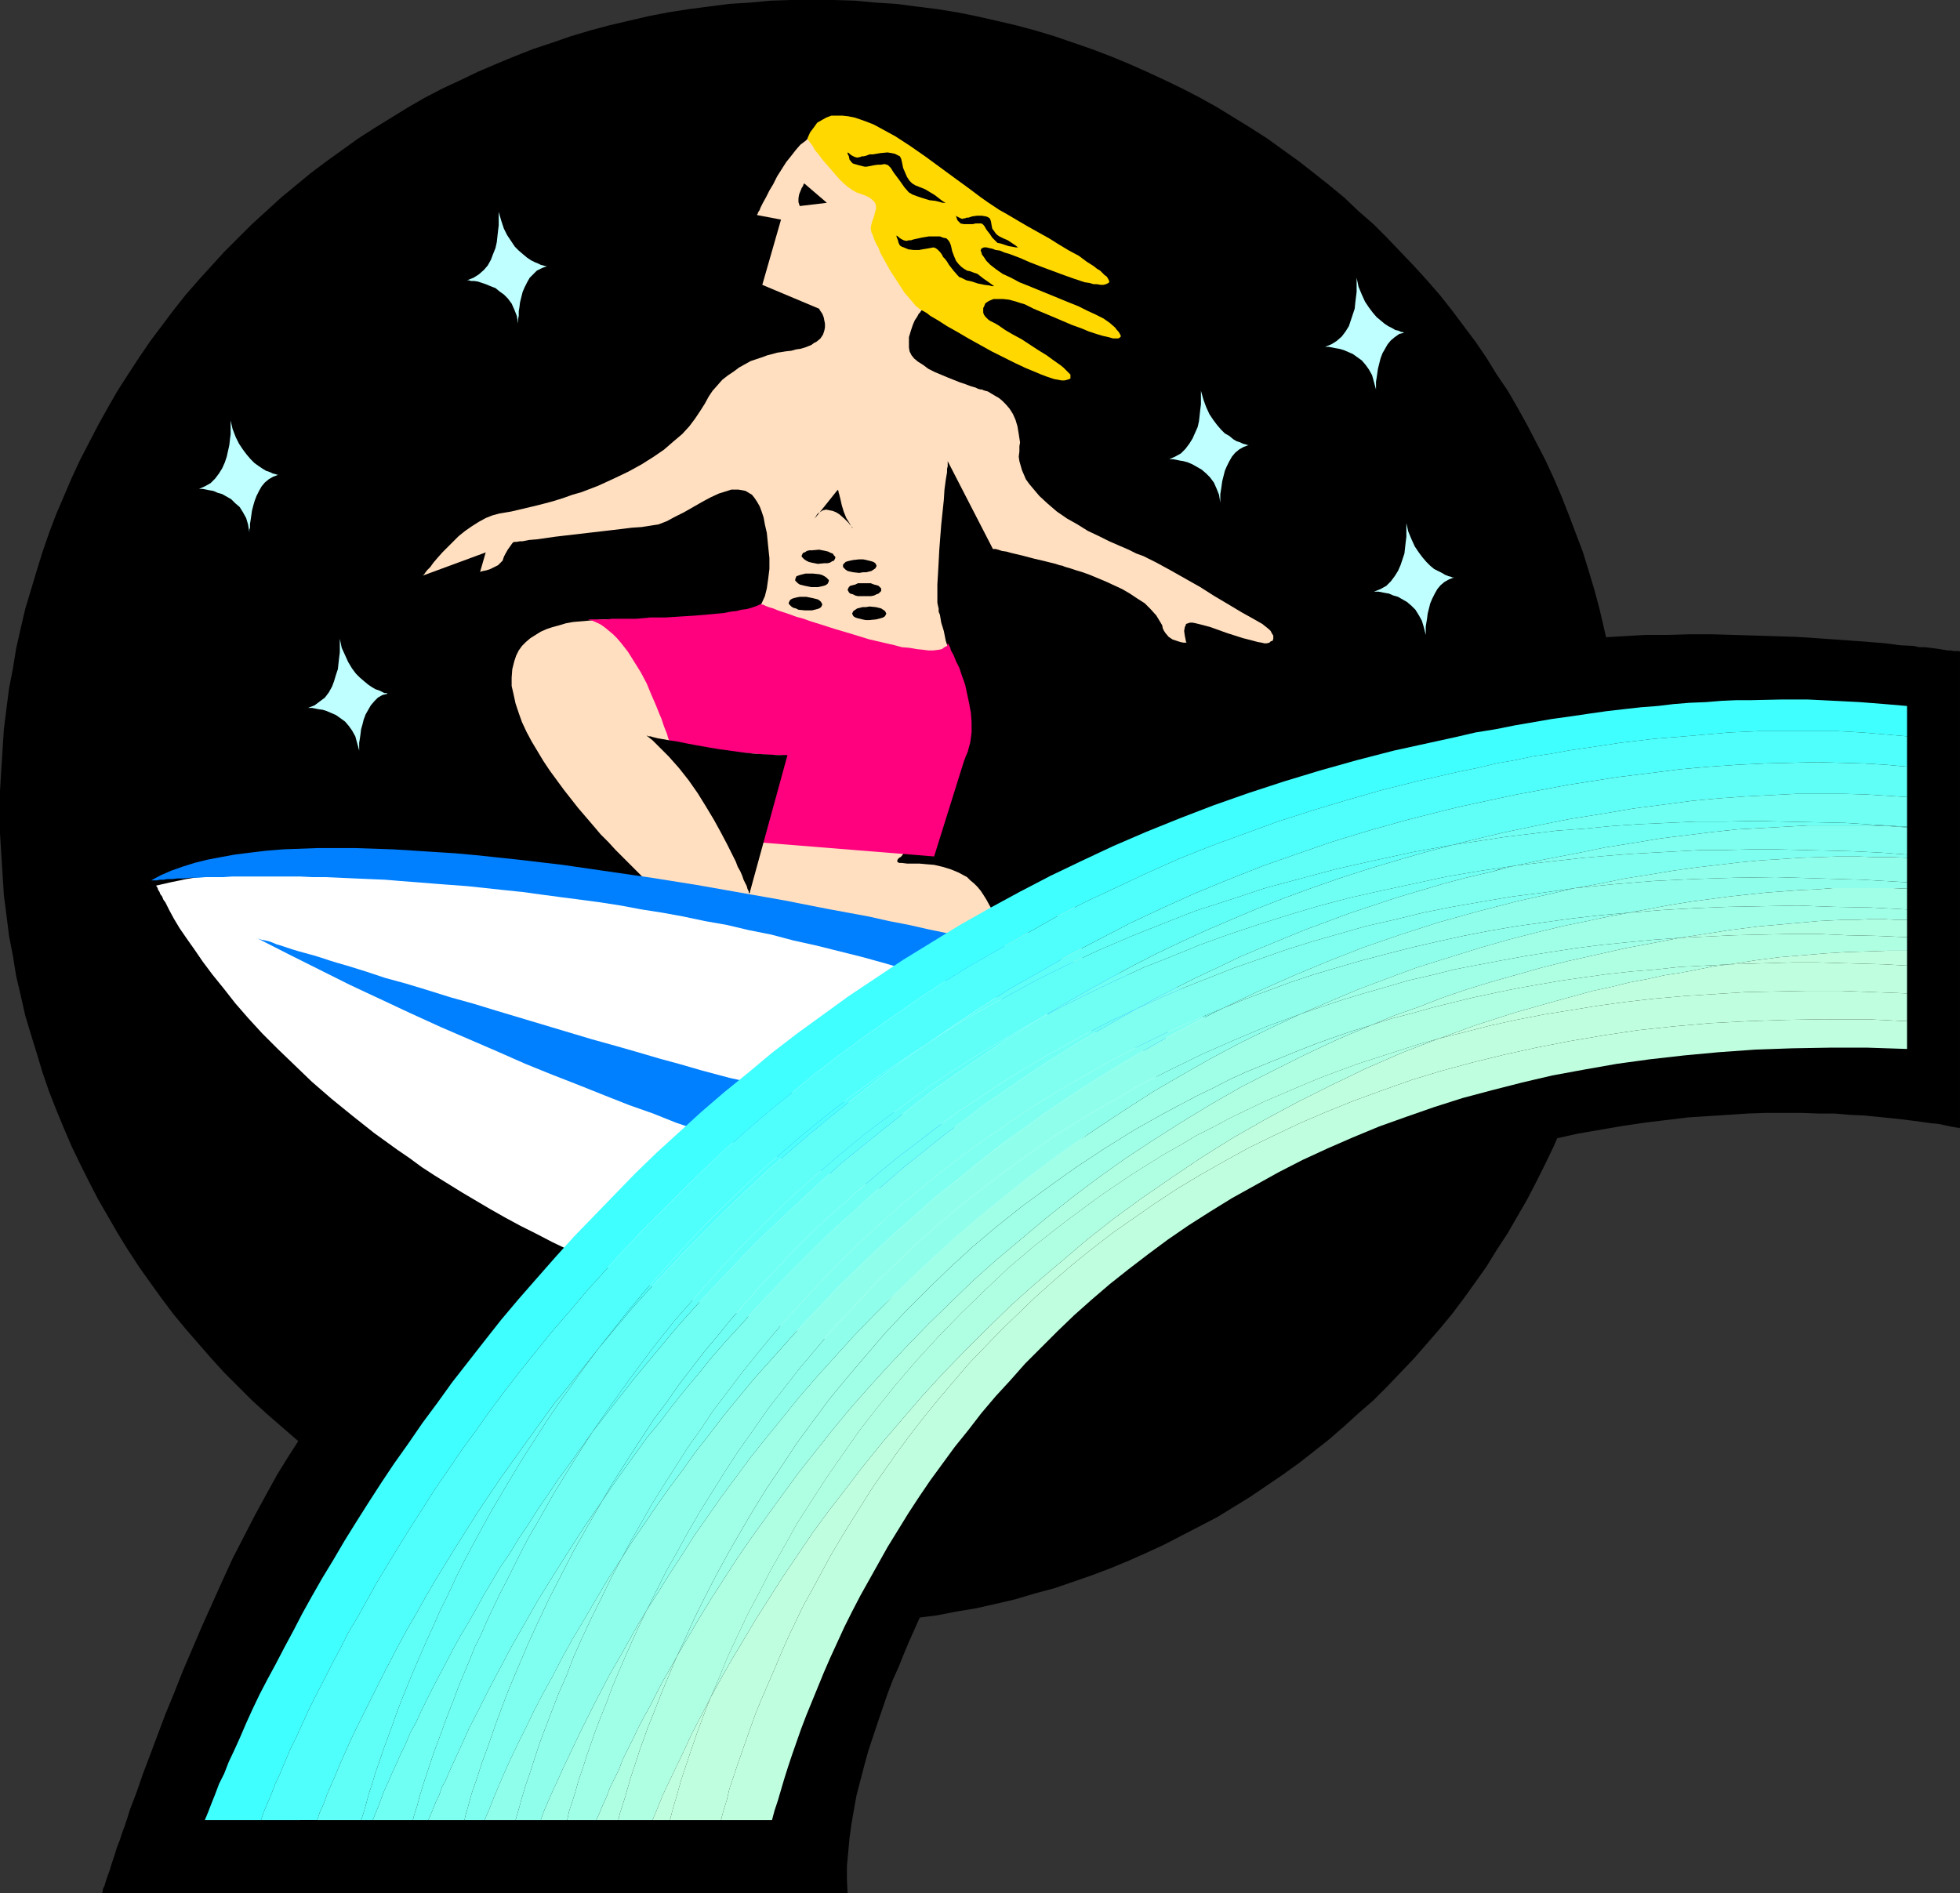 <?xml version="1.0" encoding="UTF-8" standalone="no"?>
<svg
   version="1.0"
   width="129.724mm"
   height="125.323mm"
   id="svg64"
   sodipodi:docname="Surfer 08.wmf"
   xmlns:inkscape="http://www.inkscape.org/namespaces/inkscape"
   xmlns:sodipodi="http://sodipodi.sourceforge.net/DTD/sodipodi-0.dtd"
   xmlns="http://www.w3.org/2000/svg"
   xmlns:svg="http://www.w3.org/2000/svg">
  <rect width="100%" height="100%" fill="#333333" stroke="none"/>
  <sodipodi:namedview
     id="namedview64"
     pagecolor="#ffffff"
     bordercolor="#000000"
     borderopacity="0.25"
     inkscape:showpageshadow="2"
     inkscape:pageopacity="0.0"
     inkscape:pagecheckerboard="0"
     inkscape:deskcolor="#d1d1d1"
     inkscape:document-units="mm" />
  <defs
     id="defs1">
    <pattern
       id="WMFhbasepattern"
       patternUnits="userSpaceOnUse"
       width="6"
       height="6"
       x="0"
       y="0" />
  </defs>
  <path
     style="fill:#000000;fill-opacity:1;fill-rule:evenodd;stroke:none"
     d="m 356.166,168.068 4.04,-1.616 4.363,-1.454 4.686,-1.131 4.686,-1.131 5.01,-0.808 5.171,-0.808 5.333,-0.808 5.494,-0.485 5.494,-0.323 5.494,-0.323 5.656,-0.323 h 5.494 l 5.656,-0.162 h 5.494 l 5.494,0.162 5.333,0.162 5.171,0.162 5.171,0.162 4.848,0.323 4.686,0.323 4.525,0.323 4.202,0.323 4.04,0.323 3.555,0.485 3.394,0.162 1.454,0.323 h 1.454 l 1.293,0.162 1.293,0.162 1.131,0.162 0.97,0.162 0.97,0.162 h 0.808 l 0.646,0.162 h 0.646 0.323 0.485 l 0.162,0.162 v 0 119.263 l -0.162,-0.162 h -0.485 l -0.808,-0.162 -0.97,-0.162 -1.454,-0.323 -1.616,-0.323 -1.778,-0.162 -2.262,-0.323 -2.424,-0.323 -2.586,-0.323 -3.07,-0.323 -3.07,-0.323 -3.394,-0.323 -3.555,-0.162 -3.717,-0.323 h -4.04 l -4.202,-0.162 h -4.363 -4.525 l -4.686,0.162 -4.848,0.323 -5.01,0.323 -5.01,0.323 -5.333,0.646 -5.333,0.646 -5.494,0.808 -5.656,0.97 -5.656,0.97 -5.818,1.293 -5.979,1.454 -5.979,1.616 -5.979,1.778 -6.302,2.101 -6.464,2.424 -6.302,2.747 -6.302,2.909 -5.979,3.232 -6.141,3.394 -6.141,3.555 -5.818,3.717 -5.818,3.717 -5.494,4.04 -5.656,3.878 -5.333,4.202 -5.171,4.04 -5.01,4.202 -4.848,4.04 -4.686,4.202 -4.525,4.04 -4.202,3.878 -4.04,3.717 -3.878,3.717 -3.555,3.555 -3.232,3.394 -3.07,3.07 -1.454,1.454 -1.293,1.454 -1.293,1.293 -1.293,1.454 -0.97,1.131 -1.131,1.131 -0.97,1.131 -0.97,0.97 -0.808,0.97 -0.646,0.808 -0.646,0.808 -0.646,0.646 -0.485,0.485 -0.323,0.485 -0.323,0.485 -0.323,0.162 -0.162,0.162 v 0.162 0 0 l -0.323,0.485 -0.323,0.808 -0.646,0.97 -0.646,1.293 -0.808,1.454 -0.808,1.616 -0.97,1.939 -1.131,2.262 -1.131,2.262 -1.293,2.586 -1.293,2.586 -1.293,2.909 -1.293,2.909 -1.293,3.07 -1.293,3.232 -1.454,3.232 -1.293,3.394 -2.424,7.111 -2.424,7.272 -0.97,3.555 -0.97,3.717 -0.97,3.717 -0.646,3.555 -0.646,3.717 -0.485,3.555 -0.323,3.555 -0.323,3.394 v 3.394 l 0.162,3.394 H 25.533 v -0.162 l 0.162,-0.162 v -0.485 l 0.162,-0.485 0.323,-0.646 0.162,-0.646 0.323,-0.97 0.323,-0.97 0.485,-1.293 0.323,-1.131 0.485,-1.454 0.485,-1.454 0.485,-1.616 0.646,-1.616 0.646,-1.939 0.646,-1.778 0.646,-1.939 0.646,-2.101 1.616,-4.202 1.616,-4.686 1.778,-4.687 1.939,-5.171 1.939,-5.171 2.262,-5.495 2.101,-5.333 2.424,-5.656 2.424,-5.656 5.01,-11.151 2.586,-5.656 2.747,-5.333 2.747,-5.333 2.909,-5.333 2.747,-5.01 2.909,-4.686 2.909,-4.525 3.07,-4.363 2.909,-3.878 1.616,-1.939 1.454,-1.616 1.454,-1.616 1.616,-1.616 1.454,-1.454 1.454,-1.293 1.778,-1.454 1.778,-1.454 2.101,-1.616 2.262,-1.778 2.586,-1.939 2.586,-2.101 3.07,-2.101 3.07,-2.262 3.232,-2.424 3.394,-2.424 3.717,-2.747 3.717,-2.586 4.04,-2.747 4.04,-2.909 4.202,-2.909 4.363,-3.07 4.363,-3.232 4.686,-3.07 4.686,-3.232 4.686,-3.394 5.01,-3.232 4.848,-3.394 10.181,-6.949 10.342,-6.949 10.666,-7.111 21.493,-14.383 10.827,-7.111 10.827,-6.949 10.666,-6.949 10.504,-6.787 10.181,-6.626 5.171,-3.232 4.848,-3.07 5.01,-3.07 4.686,-3.07 4.686,-2.909 4.686,-2.747 4.525,-2.747 4.363,-2.747 4.202,-2.586 4.04,-2.424 3.878,-2.262 3.878,-2.262 3.555,-2.101 3.555,-1.939 3.232,-1.939 3.232,-1.778 2.909,-1.616 2.747,-1.293 2.586,-1.293 2.262,-1.131 2.101,-1.131 z"
     id="path1" />
  <path
     style="fill:#000000;fill-opacity:1;fill-rule:evenodd;stroke:none"
     d="m 203.293,406.433 h -5.333 l -5.171,-0.162 -5.171,-0.485 -5.171,-0.323 -5.01,-0.646 -5.01,-0.646 -5.171,-0.97 -5.01,-0.808 -4.848,-1.131 -4.848,-1.131 -4.848,-1.454 -4.848,-1.293 -4.686,-1.616 -4.848,-1.616 -4.525,-1.778 -4.686,-1.939 -4.525,-1.939 -4.363,-2.101 -4.525,-2.262 -4.363,-2.262 -4.202,-2.262 -4.202,-2.586 -4.202,-2.586 -4.04,-2.747 -4.04,-2.747 -4.04,-2.909 -3.878,-2.909 -3.717,-3.07 -3.717,-3.232 -3.717,-3.232 -3.555,-3.232 -3.394,-3.394 -3.555,-3.555 -3.232,-3.555 -3.232,-3.717 -3.232,-3.717 -3.07,-3.717 -2.909,-3.878 -2.909,-4.04 -2.747,-3.878 -2.747,-4.202 -2.586,-4.202 -2.424,-4.202 -2.424,-4.202 -2.262,-4.363 -2.262,-4.525 -2.101,-4.363 -1.939,-4.525 -1.939,-4.687 -1.778,-4.525 -1.616,-4.686 -1.454,-4.848 -1.454,-4.686 L 6.302,254.041 5.171,249.031 4.04,244.183 3.232,239.173 2.262,234.164 1.616,228.992 0.97,223.983 0.646,218.811 0.323,213.64 0,208.469 v -5.333 -5.171 l 0.323,-5.333 0.323,-5.171 0.323,-5.01 0.646,-5.171 0.646,-5.01 0.97,-5.01 0.808,-5.01 1.131,-5.01 1.131,-4.848 1.454,-4.848 1.454,-4.848 1.454,-4.686 1.616,-4.687 1.778,-4.686 1.939,-4.525 1.939,-4.525 2.101,-4.525 2.262,-4.363 2.262,-4.363 2.424,-4.363 2.424,-4.202 2.586,-4.04 2.747,-4.202 2.747,-4.04 2.909,-3.878 2.909,-3.878 3.07,-3.878 3.232,-3.717 3.232,-3.555 3.232,-3.555 3.555,-3.555 3.394,-3.394 3.555,-3.232 3.717,-3.394 3.717,-3.07 3.717,-3.07 3.878,-2.909 4.04,-2.909 4.04,-2.909 4.04,-2.586 4.202,-2.586 4.202,-2.586 4.202,-2.424 4.363,-2.262 4.525,-2.101 4.363,-2.101 4.525,-1.939 4.686,-1.939 4.525,-1.778 4.848,-1.616 4.686,-1.616 4.848,-1.454 4.848,-1.293 4.848,-1.131 4.848,-1.131 5.01,-0.97 5.171,-0.808 5.01,-0.646 5.01,-0.646 5.171,-0.323 5.171,-0.485 L 197.96,0 h 5.333 5.333 l 5.171,0.162 5.171,0.485 5.171,0.323 5.01,0.646 5.171,0.646 5.01,0.808 4.848,0.97 5.01,1.131 4.848,1.131 4.848,1.293 4.848,1.454 4.686,1.616 4.686,1.616 4.686,1.778 4.686,1.939 4.363,1.939 4.525,2.101 4.363,2.101 4.363,2.262 4.363,2.424 4.202,2.586 4.202,2.586 4.04,2.586 4.04,2.909 4.04,2.909 3.717,2.909 3.878,3.07 3.717,3.07 3.555,3.394 3.717,3.232 3.394,3.394 3.394,3.555 3.394,3.555 3.232,3.555 3.232,3.717 3.07,3.878 2.909,3.878 2.909,3.878 2.747,4.04 2.586,4.202 2.747,4.04 2.424,4.202 2.424,4.363 2.262,4.363 2.262,4.363 2.101,4.525 1.939,4.525 1.778,4.525 1.778,4.686 1.778,4.687 1.454,4.686 1.454,4.848 1.293,4.848 1.131,4.848 1.131,5.01 0.97,5.01 0.808,5.01 0.646,5.01 0.646,5.171 0.485,5.01 0.323,5.171 0.162,5.333 0.162,5.171 -0.162,5.333 -0.162,5.171 -0.323,5.171 -0.485,5.171 -0.646,5.01 -0.646,5.171 -0.808,5.01 -0.97,5.01 -1.131,4.848 -1.131,5.01 -1.293,4.848 -1.454,4.686 -1.454,4.848 -1.778,4.686 -1.778,4.525 -1.778,4.687 -1.939,4.525 -2.101,4.363 -2.262,4.525 -2.262,4.363 -2.424,4.202 -2.424,4.202 -2.747,4.202 -2.586,4.202 -2.747,3.878 -2.909,4.04 -2.909,3.878 -3.07,3.717 -3.232,3.717 -3.232,3.717 -3.394,3.555 -3.394,3.555 -3.394,3.394 -3.717,3.232 -3.555,3.232 -3.717,3.232 -3.878,3.07 -3.717,2.909 -4.04,2.909 -4.04,2.747 -4.04,2.747 -4.202,2.586 -4.202,2.586 -4.363,2.262 -4.363,2.262 -4.363,2.262 -4.525,2.101 -4.363,1.939 -4.686,1.939 -4.686,1.778 -4.686,1.616 -4.686,1.616 -4.848,1.293 -4.848,1.454 -4.848,1.131 -5.01,1.131 -4.848,0.808 -5.01,0.97 -5.171,0.646 -5.01,0.646 -5.171,0.323 -5.171,0.485 -5.171,0.162 z"
     id="path2" />
  <path
     style="fill:#ffdfbf;fill-opacity:1;fill-rule:evenodd;stroke:none"
     d="m 165.478,223.821 v 0 l -0.485,-0.323 -0.485,-0.646 -0.808,-0.646 -0.97,-0.97 -1.131,-0.97 -1.293,-1.293 -1.454,-1.454 -1.454,-1.454 -1.616,-1.616 -1.778,-1.778 -1.778,-1.939 -1.939,-1.939 -1.778,-2.101 -3.878,-4.525 -3.555,-4.525 -3.555,-4.848 -1.616,-2.424 -1.454,-2.424 -1.454,-2.424 -1.293,-2.424 -1.131,-2.424 -0.808,-2.262 -0.808,-2.424 -0.485,-2.262 -0.485,-2.101 v -2.101 l 0.162,-2.101 0.485,-1.939 0.485,-1.454 0.646,-1.293 0.808,-1.131 0.97,-0.97 1.131,-0.97 1.293,-0.808 1.293,-0.808 1.454,-0.646 1.454,-0.485 1.778,-0.485 1.616,-0.485 1.778,-0.323 3.717,-0.323 3.717,-0.323 h 3.878 l 3.878,0.162 3.717,0.162 3.717,0.485 3.394,0.323 3.07,0.323 1.454,0.162 1.293,0.162 1.293,0.162 0.97,0.162 2.101,0.162 1.778,-0.162 1.778,-0.162 1.616,-0.485 1.454,-0.646 1.293,-0.808 1.131,-1.131 1.131,-1.293 0.808,-1.616 0.808,-1.778 0.485,-1.939 0.323,-2.262 0.323,-2.586 v -2.747 l -0.323,-3.07 -0.323,-3.232 -0.485,-2.101 -0.323,-1.778 -0.485,-1.454 -0.485,-1.293 -0.646,-1.131 -0.646,-0.97 -0.646,-0.808 -0.808,-0.485 -0.808,-0.485 -0.808,-0.162 -0.97,-0.162 h -0.808 -0.97 l -0.97,0.323 -2.101,0.646 -2.101,0.97 -2.101,1.131 -2.262,1.293 -2.262,1.293 -2.262,1.131 -2.101,1.131 -2.101,0.808 -1.131,0.162 -0.97,0.162 -2.101,0.323 -2.424,0.162 -2.586,0.323 -2.747,0.323 -11.15,1.293 -2.747,0.323 -2.262,0.323 -2.262,0.323 -1.939,0.162 -0.808,0.162 -0.808,0.162 h -0.646 l -0.97,0.162 h -0.323 -0.162 v 0 l -22.786,8.403 v -0.162 h 0.162 l 0.323,-0.485 0.485,-0.646 0.808,-0.808 0.808,-1.131 0.97,-1.131 1.293,-1.454 1.293,-1.293 1.293,-1.293 1.454,-1.454 1.616,-1.293 1.616,-1.131 1.778,-1.131 1.778,-0.97 1.616,-0.646 1.778,-0.485 2.909,-0.485 2.747,-0.646 2.747,-0.646 2.586,-0.646 2.424,-0.646 2.586,-0.808 2.262,-0.808 2.262,-0.646 2.101,-0.808 2.101,-0.808 3.878,-1.778 3.717,-1.778 3.232,-1.778 3.07,-1.939 2.586,-1.778 2.424,-2.101 2.101,-1.778 1.778,-1.939 1.454,-1.939 1.293,-1.939 1.131,-1.778 0.97,-1.778 0.97,-1.454 1.293,-1.454 1.131,-1.293 1.454,-1.131 1.454,-0.97 1.293,-0.97 1.454,-0.808 1.454,-0.808 1.454,-0.485 1.454,-0.485 1.293,-0.485 1.293,-0.323 1.131,-0.323 1.131,-0.162 0.97,-0.162 1.454,-0.162 1.131,-0.323 1.131,-0.162 1.131,-0.323 0.808,-0.323 0.808,-0.323 0.646,-0.485 0.646,-0.323 0.97,-0.808 0.646,-0.97 0.323,-0.97 0.162,-0.808 v -0.97 l -0.162,-0.808 -0.162,-0.808 -0.323,-0.808 -0.323,-0.485 -0.323,-0.485 -0.162,-0.323 v 0 l -14.221,-5.979 4.686,-16.322 -5.979,-1.131 v -0.162 l 0.162,-0.162 v -0.162 l 0.162,-0.323 0.323,-0.485 0.162,-0.485 0.646,-1.293 0.808,-1.454 0.808,-1.616 0.97,-1.616 0.97,-1.939 2.262,-3.555 1.293,-1.616 1.131,-1.454 1.131,-1.293 1.293,-0.97 0.485,-0.485 1.131,-0.485 h 0.646 l 2.424,-0.162 2.586,-0.162 2.747,-0.162 2.909,0.162 2.909,0.162 2.747,0.485 1.454,0.485 1.293,0.323 1.131,0.646 1.131,0.485 2.262,1.616 2.262,1.778 9.05,7.757 2.262,1.778 2.101,1.454 0.485,0.323 0.485,0.646 0.162,0.485 v 0.808 0.808 l -0.162,0.808 -0.162,0.97 -0.323,0.97 -0.323,1.131 -0.485,1.131 -1.131,2.262 -1.454,2.262 -1.454,2.586 -1.454,2.262 -1.616,2.262 -1.454,2.101 -1.293,1.939 -0.646,0.808 -0.485,0.646 -0.485,0.646 -0.485,0.646 -0.323,0.323 -0.323,0.485 -0.162,0.162 v 0 0 l -0.162,0.162 -0.162,0.323 -0.162,0.323 -0.646,0.97 -0.485,1.131 -0.485,1.454 -0.485,1.616 v 1.778 0.808 l 0.162,0.97 0.485,0.97 0.646,0.808 0.97,0.808 1.293,0.808 1.293,0.97 1.616,0.808 3.07,1.293 3.232,1.293 1.454,0.485 1.293,0.485 1.131,0.323 0.646,0.323 0.646,0.162 h 0.162 v 0 h 0.162 l 0.323,0.162 0.485,0.162 0.646,0.162 0.808,0.485 0.808,0.485 1.131,0.646 0.808,0.646 0.97,0.97 0.97,1.131 0.808,1.293 0.646,1.454 0.485,1.616 0.323,1.939 0.323,2.101 -0.162,0.97 v 1.293 l -0.162,1.293 0.162,1.131 0.323,1.131 0.323,1.131 0.485,1.131 0.485,1.131 0.808,1.131 0.808,0.97 1.778,2.101 2.101,1.939 2.262,1.939 2.586,1.778 2.586,1.454 2.586,1.616 2.747,1.293 2.586,1.293 2.586,1.131 2.262,0.97 1.939,0.97 1.778,0.646 1.616,0.808 1.616,0.808 3.555,1.939 3.717,2.101 3.717,2.101 3.555,2.262 3.555,2.101 1.616,0.97 1.616,0.97 1.454,0.808 1.454,0.808 1.131,0.646 1.131,0.646 0.808,0.646 0.808,0.646 0.485,0.485 0.323,0.646 0.323,0.485 v 0.485 0.323 l -0.162,0.485 -0.485,0.162 -0.323,0.323 -0.646,0.162 h -0.646 l -0.646,-0.162 -0.97,-0.162 -1.778,-0.485 -1.939,-0.485 -4.04,-1.293 -4.04,-1.454 -1.778,-0.485 -1.939,-0.485 -0.808,-0.162 h -0.646 l -0.485,0.162 -0.485,0.162 -0.162,0.485 -0.162,0.323 -0.162,0.97 0.162,1.131 0.162,0.808 0.162,0.808 0.162,0.162 v 0 h -0.162 -0.646 l -0.808,-0.162 -0.97,-0.323 -0.97,-0.323 -0.97,-0.646 -0.808,-0.97 -0.323,-0.485 -0.323,-0.646 -0.162,-0.808 -0.485,-0.808 -0.97,-1.616 -1.454,-1.616 -1.454,-1.454 -1.778,-1.131 -1.939,-1.293 -1.939,-1.131 -2.101,-0.97 -2.101,-0.97 -1.939,-0.808 -1.939,-0.808 -1.778,-0.646 -1.616,-0.485 -1.454,-0.485 -1.131,-0.323 -0.485,-0.162 -0.323,-0.162 -0.808,-0.162 -0.97,-0.323 -1.293,-0.323 -1.293,-0.323 -2.747,-0.646 -3.07,-0.808 -2.747,-0.646 -1.131,-0.323 -1.131,-0.162 -0.97,-0.323 -0.646,-0.162 h -0.485 -0.162 l -11.312,-21.978 v 0 0.323 0.323 0.646 l -0.162,0.646 v 0.808 l -0.162,0.97 -0.162,0.97 -0.323,2.424 -0.162,2.586 -0.323,3.07 -0.323,3.07 -0.485,6.303 -0.162,3.07 -0.162,2.909 -0.162,2.747 v 3.555 0.97 l 0.162,0.808 0.162,0.646 v 0.808 l 0.323,0.808 0.162,0.97 0.162,0.97 0.646,2.101 0.485,2.424 0.808,2.586 0.646,2.586 1.454,5.656 0.646,2.747 0.485,2.747 0.485,2.586 0.323,2.262 0.162,2.262 v 0.808 l -0.162,0.97 v 0.808 l -0.162,0.646 -0.323,0.646 -0.323,0.485 -0.323,0.485 -0.323,0.485 -0.808,1.454 -0.97,1.616 -1.131,1.778 -0.97,1.939 -1.293,2.101 -2.262,4.363 -2.262,4.202 -1.131,1.939 -1.131,1.778 -0.808,1.616 -0.97,1.293 -0.646,0.97 -0.323,0.323 -0.323,0.162 -0.323,0.323 -0.162,0.323 v 0.162 0.162 l 0.162,0.162 0.323,0.162 h 0.323 0.323 l 1.293,0.162 h 1.293 1.778 l 1.778,0.162 1.939,0.162 2.101,0.485 2.101,0.646 1.939,0.808 2.101,1.131 0.808,0.808 0.97,0.808 0.808,0.808 0.808,0.97 0.646,0.97 0.808,1.293 0.97,1.778 1.131,1.616 1.131,1.293 1.293,1.131 1.293,0.808 1.293,0.646 1.293,0.485 1.293,0.323 1.131,0.323 h 1.131 l 0.97,0.162 h 0.808 l 0.646,-0.162 h 0.646 0.162 0.162 l 0.162,-0.162 0.162,-0.485 0.323,-0.485 0.323,-0.646 0.97,-1.778 1.131,-1.616 0.808,-0.808 0.485,-0.485 0.646,-0.485 0.646,-0.162 h 0.485 l 0.485,0.485 0.162,0.162 0.162,0.485 0.162,0.485 0.162,0.646 0.162,1.454 0.323,1.616 0.162,1.616 0.323,1.778 0.323,3.717 0.323,3.878 v 1.939 1.778 l -0.162,1.778 -0.323,1.616 -0.485,1.454 -0.485,1.454 -0.646,1.131 -0.808,0.97 -0.323,0.162 -0.323,0.162 -0.646,0.162 h -1.454 -0.808 l -0.97,-0.323 h -1.131 l -1.293,-0.323 -1.293,-0.162 -1.454,-0.323 -1.454,-0.485 -1.616,-0.323 -1.778,-0.485 -3.394,-0.808 -3.878,-1.131 -4.04,-1.131 -4.202,-1.293 -4.525,-1.454 -4.525,-1.293 -4.525,-1.454 -9.373,-3.232 -9.373,-3.07 -4.525,-1.616 -4.525,-1.454 -4.202,-1.454 -4.04,-1.454 -3.878,-1.454 -3.555,-1.293 -3.394,-1.131 -1.616,-0.485 -1.293,-0.646 -1.454,-0.485 -1.293,-0.323 -1.131,-0.485 -0.97,-0.323 -0.97,-0.323 -0.808,-0.323 -0.808,-0.323 -0.646,-0.162 -0.485,-0.162 -0.323,-0.162 -0.162,-0.162 z"
     id="path3" />
  <path
     style="fill:#ff007f;fill-opacity:1;fill-rule:evenodd;stroke:none"
     d="m 167.256,185.198 v 0 -0.323 l -0.162,-0.323 -0.162,-0.646 -0.162,-0.485 -0.323,-0.808 -0.323,-0.808 -0.323,-0.97 -0.323,-0.97 -0.485,-1.131 -0.97,-2.424 -1.131,-2.586 -1.131,-2.747 -1.454,-2.747 -1.616,-2.586 -1.616,-2.586 -1.778,-2.262 -0.97,-1.131 -0.97,-0.97 -0.97,-0.808 -0.97,-0.808 -1.131,-0.808 -0.97,-0.485 -1.131,-0.485 -1.131,-0.323 h 2.424 1.131 1.131 l 1.293,-0.162 h 1.454 1.454 3.232 l 3.555,-0.323 h 3.717 l 7.595,-0.485 3.717,-0.323 3.394,-0.323 1.616,-0.323 1.454,-0.162 1.293,-0.323 1.293,-0.162 1.131,-0.323 0.97,-0.323 0.808,-0.323 0.646,-0.323 0.162,0.162 h 0.323 l 0.646,0.323 0.808,0.323 1.131,0.323 1.131,0.485 1.454,0.485 1.454,0.485 1.778,0.646 1.778,0.485 1.778,0.646 2.101,0.646 4.04,1.293 4.363,1.293 4.202,1.293 4.202,0.97 2.101,0.485 1.778,0.485 1.939,0.162 1.778,0.323 1.616,0.162 1.293,0.162 h 1.293 l 1.293,-0.162 0.808,-0.162 0.646,-0.485 0.646,-0.323 0.162,-0.646 v 0 l 0.162,0.162 0.162,0.323 0.162,0.323 0.162,0.323 0.162,0.646 0.646,1.131 0.646,1.616 0.808,1.616 0.646,1.939 0.808,2.262 0.485,2.262 0.485,2.262 0.485,2.586 0.162,2.424 v 2.424 l -0.323,2.424 -0.646,2.424 -0.485,1.131 -0.485,1.293 -7.434,23.756 -44.117,-3.555 7.11,-21.655 h -0.646 l -0.808,-0.162 h -1.293 -1.293 l -1.778,-0.162 -1.778,-0.162 -2.101,-0.162 -2.262,-0.162 -2.262,-0.162 -2.424,-0.323 -2.586,-0.485 -5.01,-0.808 z"
     id="path4" />
  <path
     style="fill:#000000;fill-opacity:1;fill-rule:evenodd;stroke:none"
     d="m 209.595,122.496 v 0.162 l 0.162,0.162 v 0.323 l 0.162,0.485 0.162,0.646 0.162,0.646 0.323,1.454 0.485,1.616 0.646,1.616 0.808,1.293 0.323,0.646 0.485,0.485 h -0.162 l -0.162,-0.323 -0.323,-0.323 -0.323,-0.485 -1.131,-1.131 -1.293,-1.131 -0.808,-0.485 -0.808,-0.323 -0.808,-0.162 -0.808,-0.162 -0.808,0.162 -0.808,0.485 -0.646,0.485 -0.646,1.131 z"
     id="path5" />
  <path
     style="fill:#000000;fill-opacity:1;fill-rule:evenodd;stroke:none"
     d="m 214.928,143.342 0.97,-0.162 h 0.808 l 0.646,-0.162 0.646,-0.162 0.485,-0.323 0.485,-0.323 0.162,-0.323 0.162,-0.323 -0.162,-0.323 -0.162,-0.323 -0.485,-0.323 -0.485,-0.162 -0.646,-0.162 -0.646,-0.162 -0.808,-0.162 h -0.97 l -1.454,0.162 -0.808,0.162 -0.646,0.162 -0.485,0.162 -0.323,0.323 -0.323,0.323 v 0.323 0.323 l 0.323,0.323 0.323,0.323 0.485,0.323 0.646,0.162 0.808,0.162 z"
     id="path6" />
  <path
     style="fill:#000000;fill-opacity:1;fill-rule:evenodd;stroke:none"
     d="m 216.221,149.16 h 1.616 l 0.808,-0.162 0.646,-0.323 0.485,-0.162 0.323,-0.323 0.323,-0.323 v -0.323 -0.323 l -0.323,-0.323 -0.323,-0.323 -0.485,-0.162 -0.646,-0.162 -0.808,-0.323 h -1.616 -1.616 l -0.646,0.323 -0.646,0.162 -0.646,0.162 -0.323,0.323 -0.162,0.323 -0.162,0.323 0.162,0.323 0.162,0.323 0.323,0.323 0.646,0.162 0.646,0.323 0.646,0.162 z"
     id="path7" />
  <path
     style="fill:#000000;fill-opacity:1;fill-rule:evenodd;stroke:none"
     d="m 217.513,155.139 1.616,-0.162 0.646,-0.162 0.646,-0.162 0.485,-0.162 0.485,-0.323 0.162,-0.323 0.162,-0.323 -0.162,-0.323 -0.162,-0.323 -0.485,-0.323 -0.485,-0.323 -0.646,-0.162 -0.646,-0.162 -1.616,-0.162 -0.97,0.162 h -0.808 l -0.646,0.162 -0.646,0.162 -0.485,0.323 -0.485,0.323 -0.162,0.323 -0.162,0.323 0.162,0.323 0.162,0.323 0.485,0.323 0.485,0.162 0.646,0.162 0.646,0.162 0.808,0.162 z"
     id="path8" />
  <path
     style="fill:#000000;fill-opacity:1;fill-rule:evenodd;stroke:none"
     d="m 204.585,141.08 -1.616,-0.323 -0.646,-0.162 -0.646,-0.323 -0.485,-0.323 -0.323,-0.323 -0.323,-0.323 v -0.323 l 0.162,-0.323 0.162,-0.323 0.485,-0.162 0.485,-0.323 0.646,-0.162 h 0.646 l 1.778,-0.162 1.616,0.323 0.646,0.162 0.646,0.323 0.485,0.162 0.323,0.485 0.323,0.323 v 0.323 l -0.162,0.323 -0.162,0.323 -0.485,0.162 -0.485,0.323 -0.646,0.162 h -0.808 z"
     id="path9" />
  <path
     style="fill:#000000;fill-opacity:1;fill-rule:evenodd;stroke:none"
     d="m 202.969,146.898 -1.616,-0.323 -0.646,-0.162 -0.646,-0.162 -0.485,-0.323 -0.323,-0.323 -0.323,-0.323 v -0.323 l 0.162,-0.485 0.162,-0.323 0.485,-0.162 0.485,-0.162 0.646,-0.162 0.646,-0.162 h 1.778 l 1.616,0.162 0.646,0.162 0.646,0.323 0.485,0.323 0.323,0.323 0.323,0.323 v 0.323 l -0.162,0.323 -0.162,0.323 -0.485,0.323 -0.485,0.162 -0.646,0.162 -0.808,0.162 h -0.808 z"
     id="path10" />
  <path
     style="fill:#000000;fill-opacity:1;fill-rule:evenodd;stroke:none"
     d="m 201.353,152.715 -1.616,-0.162 -0.646,-0.323 -0.646,-0.162 -0.485,-0.323 -0.323,-0.323 -0.323,-0.323 v -0.323 l 0.162,-0.323 0.162,-0.323 0.485,-0.323 0.485,-0.162 0.646,-0.162 0.808,-0.162 h 1.616 l 1.616,0.323 0.646,0.162 0.646,0.162 0.485,0.323 0.323,0.323 0.162,0.323 0.162,0.323 -0.162,0.323 -0.162,0.323 -0.485,0.323 -0.485,0.162 -0.646,0.162 -0.646,0.162 z"
     id="path11" />
  <path
     style="fill:#ffd800;fill-opacity:1;fill-rule:evenodd;stroke:none"
     d="m 202,34.583 v 0.162 l 0.323,0.485 0.485,0.646 0.485,0.646 0.646,1.131 0.808,0.97 0.97,1.293 0.97,1.131 2.101,2.424 1.131,1.293 0.97,0.97 1.131,0.97 1.131,0.808 1.131,0.646 0.97,0.323 1.293,0.485 0.97,0.485 0.646,0.485 0.485,0.485 0.323,0.485 0.162,0.646 v 0.646 l -0.162,0.646 -0.323,1.293 -0.485,1.293 -0.323,1.293 v 0.646 l 0.162,0.808 0.323,0.646 0.323,0.97 0.485,1.131 0.646,1.131 0.485,1.293 0.808,1.454 1.616,2.909 1.778,2.747 1.778,2.747 0.97,1.131 0.97,1.131 0.808,0.97 0.97,0.808 0.485,0.323 0.646,0.323 0.808,0.485 0.808,0.646 1.939,1.131 2.262,1.454 2.586,1.454 2.747,1.616 5.818,3.232 2.909,1.454 2.909,1.454 2.747,1.293 2.747,1.131 1.131,0.485 1.293,0.485 0.97,0.323 0.97,0.323 0.97,0.162 0.808,0.162 h 0.808 l 0.646,-0.162 0.485,-0.162 0.323,-0.162 v -0.323 -0.162 -0.485 l -0.323,-0.323 -0.485,-0.485 -0.485,-0.485 -0.485,-0.485 -0.808,-0.646 -1.616,-1.131 -1.778,-1.293 -2.101,-1.293 -4.202,-2.747 -2.101,-1.131 -1.939,-1.131 -1.616,-1.131 -0.808,-0.485 -1.293,-0.646 -0.485,-0.323 -0.323,-0.323 -0.162,-0.162 -0.323,-0.323 -0.323,-0.485 -0.162,-0.485 v -0.485 -0.646 l 0.323,-0.646 0.162,-0.485 0.646,-0.485 0.646,-0.323 0.808,-0.323 h 1.131 1.293 l 1.454,0.162 1.778,0.485 0.97,0.323 1.131,0.323 2.262,1.131 5.01,2.101 2.262,0.97 2.262,0.97 2.262,0.808 1.939,0.808 1.939,0.646 1.616,0.485 1.454,0.323 1.131,0.323 h 1.293 l 0.323,-0.162 0.162,-0.162 0.162,-0.162 v -0.162 l -0.162,-0.323 -0.162,-0.323 -0.323,-0.485 -0.323,-0.323 -0.485,-0.646 -1.293,-1.131 -1.616,-1.131 -1.939,-0.97 -2.101,-0.97 -2.262,-1.131 -2.424,-0.97 -9.858,-4.04 -2.424,-0.97 -2.101,-1.131 -2.101,-0.97 -1.616,-1.131 -1.454,-1.131 -0.485,-0.485 -0.485,-0.485 -0.646,-0.97 -0.485,-0.646 -0.162,-0.646 -0.162,-0.323 0.162,-0.485 0.323,-0.162 0.323,-0.162 h 0.646 l 0.646,0.162 0.808,0.162 0.808,0.323 1.131,0.162 1.131,0.485 1.131,0.323 2.586,0.97 2.586,1.131 2.909,1.131 5.656,2.101 2.747,0.97 2.424,0.808 1.131,0.162 1.131,0.323 h 0.808 l 0.97,0.162 h 0.646 l 0.646,-0.162 0.323,-0.162 0.323,-0.162 0.162,-0.162 V 70.298 l -0.162,-0.323 -0.162,-0.323 -0.323,-0.485 -0.485,-0.323 -0.485,-0.485 -0.646,-0.646 -0.808,-0.485 -0.808,-0.646 -1.778,-1.131 -1.939,-1.454 -2.424,-1.293 -2.424,-1.454 -2.586,-1.616 -5.494,-3.07 -5.494,-3.232 -1.454,-0.808 -1.454,-0.97 -1.454,-0.97 -1.616,-1.131 -3.232,-2.424 -3.555,-2.586 -7.272,-5.333 -3.717,-2.586 -3.717,-2.424 -1.778,-0.97 -1.778,-0.97 -1.778,-0.97 -1.616,-0.646 -1.778,-0.646 -1.454,-0.485 -1.616,-0.323 -1.454,-0.162 h -1.454 -1.293 l -1.293,0.485 -1.131,0.646 -1.131,0.646 -0.808,1.131 -0.97,1.293 z"
     id="path12" />
  <path
     style="fill:#000000;fill-opacity:1;fill-rule:evenodd;stroke:none"
     d="m 201.192,45.895 -0.162,0.162 -0.162,0.485 -0.323,0.485 -0.323,0.808 -0.323,0.808 -0.162,0.97 v 0.97 l 0.323,0.97 6.787,-0.808 z"
     id="path13" />
  <path
     style="fill:#000000;fill-opacity:1;fill-rule:evenodd;stroke:none"
     d="m 215.251,39.27 v 0 l 0.323,-0.162 h 0.485 l 0.646,-0.162 0.808,-0.323 h 0.808 l 1.939,-0.323 1.778,-0.162 0.97,0.162 0.808,0.162 0.646,0.323 0.646,0.323 0.323,0.646 0.162,0.646 0.323,1.616 0.485,1.131 0.485,1.131 0.646,0.97 0.646,0.646 0.808,0.485 0.808,0.323 0.808,0.323 0.808,0.323 0.808,0.485 1.616,0.97 1.454,1.131 0.646,0.485 0.646,0.323 h -0.162 -0.162 -0.485 l -0.485,-0.162 -1.293,-0.323 -1.454,-0.162 -1.616,-0.485 -1.454,-0.485 -1.293,-0.485 -0.485,-0.323 -0.323,-0.162 -1.131,-1.293 -1.131,-1.616 -0.97,-1.293 -0.485,-0.646 -0.323,-0.485 -0.485,-0.808 -0.646,-0.646 -0.323,-0.162 -0.646,-0.162 -0.808,0.162 h -0.808 l -1.131,0.162 -0.808,0.162 -0.808,0.162 h -0.646 l -1.293,-0.323 -1.131,-0.323 -0.485,-0.162 -0.323,-0.323 -0.485,-0.646 -0.162,-0.808 -0.323,-0.646 v -0.162 -0.162 0 l 0.323,0.162 0.162,0.162 0.162,0.162 0.485,0.323 0.646,0.323 0.646,0.162 z"
     id="path14" />
  <path
     style="fill:#000000;fill-opacity:1;fill-rule:evenodd;stroke:none"
     d="m 227.371,60.117 h 0.162 0.323 l 0.485,-0.162 0.646,-0.162 0.808,-0.162 0.646,-0.162 1.939,-0.323 h 1.939 0.808 l 0.808,0.323 0.808,0.162 0.485,0.485 0.323,0.485 0.323,0.808 0.323,1.454 0.485,1.293 0.485,1.131 0.646,0.808 0.646,0.646 0.646,0.485 0.808,0.485 0.808,0.162 0.808,0.323 0.97,0.323 1.454,1.131 1.616,1.131 0.646,0.485 0.485,0.323 v 0 h -0.323 -0.323 l -0.485,-0.162 -1.293,-0.162 -1.616,-0.323 -1.454,-0.485 -1.454,-0.323 -1.293,-0.646 -0.485,-0.162 -0.323,-0.323 -1.131,-1.293 -1.131,-1.454 -0.485,-0.808 -0.485,-0.646 -0.485,-0.485 -0.323,-0.646 -0.485,-0.646 -0.646,-0.646 -0.485,-0.323 -0.485,-0.162 -0.808,0.162 -0.97,0.162 -0.97,0.162 -0.808,0.162 h -0.808 -0.646 l -1.293,-0.162 -1.131,-0.485 -0.485,-0.162 -0.485,-0.323 -0.162,-0.323 -0.162,-0.323 -0.162,-0.646 -0.323,-0.808 v -0.162 l -0.162,-0.162 h 0.162 l 0.323,0.162 0.162,0.162 0.162,0.162 0.485,0.323 0.646,0.323 0.646,0.162 z"
     id="path15" />
  <path
     style="fill:#000000;fill-opacity:1;fill-rule:evenodd;stroke:none"
     d="m 241.107,54.622 h 0.162 0.162 l 0.323,-0.162 h 0.485 l 0.97,-0.323 1.131,-0.162 h 1.293 l 0.97,0.162 0.485,0.162 0.485,0.323 0.162,0.323 0.162,0.485 0.162,0.97 0.162,0.808 0.485,0.646 0.323,0.485 0.485,0.485 0.485,0.323 0.97,0.485 1.131,0.485 0.97,0.646 0.97,0.646 0.808,0.646 v 0 l -0.162,-0.162 h -0.646 l -0.808,-0.162 -0.97,-0.162 -1.939,-0.646 -0.808,-0.162 -0.485,-0.485 -0.808,-0.808 -0.646,-0.97 -0.646,-0.808 -0.323,-0.485 -0.162,-0.323 -0.323,-0.485 -0.323,-0.323 -0.323,-0.162 h -0.485 -0.485 -0.485 l -0.646,0.162 h -0.646 -0.808 -0.808 l -0.808,-0.162 -0.323,-0.323 -0.162,-0.162 -0.323,-0.323 -0.162,-0.485 -0.162,-0.485 v -0.162 0 l 0.162,0.162 0.323,0.162 0.646,0.323 0.485,0.162 z"
     id="path16" />
  <path
     style="fill:#000000;fill-opacity:1;fill-rule:evenodd;stroke:none"
     d="m 161.761,184.067 v 0 h 0.162 l 0.323,0.162 h 0.485 l 0.485,0.162 0.646,0.162 0.646,0.162 0.97,0.162 1.778,0.323 2.101,0.323 2.424,0.485 2.586,0.485 2.747,0.485 2.909,0.485 5.818,0.808 3.07,0.323 2.747,0.162 2.747,0.162 h 2.586 l -9.534,34.745 v -0.162 l -0.162,-0.162 v -0.323 l -0.323,-0.646 -0.162,-0.646 -0.323,-0.646 -0.485,-0.97 -0.323,-0.97 -0.485,-1.131 -0.646,-1.131 -0.485,-1.293 -0.646,-1.293 -1.454,-2.909 -1.616,-3.07 -1.778,-3.232 -1.939,-3.232 -2.101,-3.394 -2.262,-3.232 -2.424,-3.07 -2.586,-2.909 -2.747,-2.747 -1.293,-1.293 z"
     id="path17" />
  <path
     style="fill:#ffffff;fill-opacity:1;fill-rule:evenodd;stroke:none"
     d="m 282.476,246.607 -0.162,-0.162 h -0.323 l -0.646,-0.162 -0.808,-0.162 -0.97,-0.323 -1.293,-0.323 -1.454,-0.323 -1.616,-0.485 -1.939,-0.323 -2.101,-0.485 -2.101,-0.646 -2.586,-0.485 -2.424,-0.646 -2.909,-0.646 -2.909,-0.646 -3.07,-0.646 -3.232,-0.808 -3.394,-0.646 -3.555,-0.808 -3.555,-0.808 -3.878,-0.808 -3.717,-0.808 -4.04,-0.808 -4.202,-0.646 -4.202,-0.97 -4.363,-0.808 -8.888,-1.616 -9.211,-1.778 -9.534,-1.454 -9.696,-1.616 -9.858,-1.454 -10.019,-1.454 -10.181,-1.293 -10.181,-1.131 -10.019,-1.131 -10.181,-0.808 -9.858,-0.646 -9.858,-0.485 -9.696,-0.162 h -9.373 -4.525 l -4.525,0.323 -4.363,0.162 -4.363,0.323 -4.202,0.323 -4.04,0.485 -4.04,0.485 -3.878,0.646 -3.878,0.808 -3.555,0.808 v 0 0.162 l 0.162,0.162 0.162,0.323 0.162,0.485 0.323,0.485 0.162,0.485 0.485,0.646 0.323,0.808 0.485,0.646 0.97,1.939 1.131,2.101 1.454,2.424 1.778,2.586 1.939,2.747 2.101,3.07 2.424,3.232 2.747,3.394 2.909,3.717 3.232,3.717 3.555,3.878 3.878,3.878 4.202,4.04 4.363,4.202 4.848,4.202 5.171,4.202 5.494,4.363 5.818,4.202 3.07,2.101 3.07,2.262 3.232,2.101 3.394,2.101 3.394,2.101 3.555,2.101 3.555,2.101 3.717,2.101 3.878,2.101 3.878,1.939 4.04,2.101 4.04,1.939 4.202,1.939 4.363,1.939 4.363,1.939 4.525,1.939 4.686,1.778 4.686,1.778 40.562,11.959 95.505,-79.832 z"
     id="path18" />
  <path
     style="fill:#007fff;fill-opacity:1;fill-rule:evenodd;stroke:none"
     d="m 64.155,234.648 v 0 l 0.323,0.162 0.485,0.162 0.485,0.162 0.808,0.162 0.808,0.162 0.97,0.323 1.131,0.485 1.131,0.323 1.454,0.485 1.454,0.485 1.616,0.485 1.778,0.485 1.778,0.485 2.101,0.646 1.939,0.646 2.101,0.646 2.262,0.646 4.686,1.454 4.848,1.616 5.333,1.454 5.333,1.616 5.656,1.778 5.818,1.616 5.818,1.778 23.755,7.111 5.818,1.616 5.656,1.616 5.494,1.616 5.333,1.454 5.01,1.454 4.848,1.293 2.424,0.646 2.262,0.485 1.939,0.485 2.101,0.485 1.939,0.646 1.778,0.485 1.778,0.323 1.616,0.323 1.454,0.323 1.454,0.323 1.293,0.162 1.131,0.323 4.202,0.646 3.878,0.646 3.878,0.646 3.555,0.808 3.394,0.646 3.07,0.808 2.909,0.646 2.747,0.646 2.262,0.485 2.101,0.646 1.939,0.485 1.454,0.323 1.131,0.323 0.485,0.162 0.485,0.162 h 0.323 l 0.162,0.162 h 0.162 v 0 l -17.938,15.514 v 0 h -0.162 l -0.323,-0.162 h -0.323 l -0.485,-0.162 -0.485,-0.162 -0.646,-0.162 -0.808,-0.323 -0.808,-0.162 -0.97,-0.323 -0.97,-0.323 -1.293,-0.162 -1.131,-0.485 -1.293,-0.323 -1.454,-0.485 -1.454,-0.485 -1.616,-0.485 -1.616,-0.485 -1.778,-0.485 -1.778,-0.646 -3.878,-1.131 -4.202,-1.454 -4.363,-1.454 -4.848,-1.616 -5.01,-1.616 -5.171,-1.939 -5.656,-1.939 -5.656,-2.262 -5.979,-2.101 -6.141,-2.424 -6.464,-2.586 -6.626,-2.586 -6.787,-2.747 -6.949,-3.07 -7.11,-3.07 -7.11,-3.07 -7.434,-3.394 -7.595,-3.555 -7.595,-3.555 -7.757,-3.878 -7.757,-3.878 z"
     id="path19" />
  <path
     style="fill:#007fff;fill-opacity:1;fill-rule:evenodd;stroke:none"
     d="m 37.814,220.266 h 0.162 0.162 0.485 0.646 l 0.646,-0.162 h 0.97 l 0.97,-0.162 h 1.293 l 1.293,-0.162 h 1.454 l 1.778,-0.162 h 1.778 l 1.939,-0.162 h 2.101 2.262 l 2.424,-0.162 h 2.424 11.312 3.07 l 3.232,0.162 h 3.394 l 3.555,0.162 3.555,0.162 3.717,0.162 3.878,0.162 3.878,0.323 4.202,0.323 4.04,0.323 4.202,0.323 4.363,0.323 4.525,0.485 4.525,0.485 4.686,0.485 4.686,0.646 4.848,0.646 5.01,0.646 4.848,0.646 5.171,0.808 5.171,0.97 5.171,0.808 5.333,0.97 5.333,1.131 5.494,0.97 5.494,1.293 5.656,1.131 5.494,1.454 5.818,1.293 5.818,1.454 5.818,1.454 5.818,1.616 5.979,1.778 5.979,1.778 5.979,1.778 6.141,1.939 6.141,2.101 6.302,1.939 6.141,2.262 6.141,2.424 6.464,2.262 6.302,2.424 6.302,2.586 7.11,-16.645 v -0.162 h -0.485 l -0.808,-0.162 -0.97,-0.323 -1.293,-0.323 -1.616,-0.323 -1.939,-0.646 -1.939,-0.485 -2.262,-0.485 -2.586,-0.646 -2.747,-0.646 -3.07,-0.808 -3.232,-0.808 -3.394,-0.808 -3.555,-0.808 -3.717,-0.97 -4.04,-0.808 -4.04,-0.97 -4.202,-0.97 -4.525,-0.97 -4.525,-0.97 -4.686,-1.131 -4.686,-0.97 -5.01,-1.131 -5.01,-0.97 -5.01,-1.131 -10.504,-1.939 -10.666,-2.101 -10.989,-1.939 -10.989,-1.939 -11.15,-1.778 -11.15,-1.616 -11.15,-1.616 -10.989,-1.293 -10.666,-1.131 -5.333,-0.485 -5.171,-0.323 -5.01,-0.323 -5.171,-0.323 -4.848,-0.162 -4.848,-0.162 H 84.032 79.507 l -4.363,0.162 -4.363,0.162 -4.04,0.323 -4.04,0.485 -3.878,0.485 -3.555,0.646 -3.394,0.646 -3.232,0.808 -3.07,0.97 -2.747,0.97 -2.586,1.131 z"
     id="path20" />
  <path
     style="fill:#bfffdf;fill-opacity:1;fill-rule:evenodd;stroke:none"
     d="m 180.345,455.399 h 12.766 l 0.646,-2.424 0.808,-2.424 0.808,-2.747 0.808,-2.747 0.97,-3.07 0.97,-2.909 1.131,-3.232 1.131,-3.232 1.293,-3.394 1.454,-3.555 1.454,-3.555 1.454,-3.555 1.616,-3.717 1.778,-3.878 1.778,-3.878 1.939,-3.878 2.101,-4.04 2.262,-4.04 2.262,-4.04 2.262,-4.04 2.586,-4.202 2.586,-4.202 2.747,-4.202 2.747,-4.04 3.07,-4.202 3.07,-4.202 3.394,-4.202 3.232,-4.202 3.555,-4.202 3.717,-4.04 3.717,-4.202 4.04,-4.04 4.04,-4.04 4.202,-4.04 4.363,-3.878 4.525,-3.878 4.686,-3.717 4.848,-3.717 5.01,-3.717 5.171,-3.555 5.333,-3.394 5.494,-3.394 5.818,-3.232 5.818,-3.232 5.979,-3.07 6.302,-2.909 6.302,-2.747 6.626,-2.747 6.787,-2.424 6.949,-2.424 7.11,-2.262 7.272,-1.939 7.595,-1.939 7.595,-1.778 7.918,-1.454 8.242,-1.454 8.242,-1.131 8.565,-0.97 8.726,-0.808 9.05,-0.646 9.211,-0.323 9.373,-0.162 h 9.534 l 9.858,0.323 v -6.949 l -10.181,-0.485 h -10.181 l -9.858,0.162 -9.534,0.323 -9.373,0.485 -9.211,0.808 -9.05,0.97 -8.565,1.293 -8.565,1.454 -8.242,1.616 -8.08,1.778 -7.918,1.939 -7.757,2.101 -7.434,2.262 -7.272,2.586 -7.11,2.586 -6.787,2.747 -6.787,2.909 -6.464,3.07 -6.302,3.07 -6.141,3.394 -5.979,3.394 -5.656,3.394 -5.656,3.717 -5.333,3.717 -5.333,3.717 -5.01,3.878 -5.01,4.04 -4.686,4.04 -4.525,4.04 -4.363,4.202 -4.363,4.202 -4.04,4.202 -4.04,4.202 -3.717,4.363 -3.717,4.363 -3.555,4.363 -3.394,4.363 -3.232,4.363 -3.07,4.363 -3.07,4.363 -2.747,4.363 -2.747,4.363 -2.586,4.202 -2.586,4.363 -2.262,4.202 -2.262,4.202 -2.262,4.04 -1.939,4.04 -1.939,4.04 -1.778,4.04 -1.616,3.878 -1.616,3.717 -1.616,3.717 -1.454,3.555 -1.293,3.555 -1.131,3.232 -1.131,3.232 -1.131,3.232 -0.97,2.909 -0.97,2.909 -0.646,2.747 -0.808,2.586 z"
     id="path21" />
  <path
     style="fill:#3fffff;fill-opacity:1;fill-rule:evenodd;stroke:none"
     d="m 354.873,195.379 5.01,-1.131 4.848,-1.131 4.848,-0.97 4.686,-1.131 4.686,-0.808 4.525,-0.97 4.525,-0.646 4.363,-0.808 4.363,-0.646 4.363,-0.646 4.202,-0.646 4.202,-0.485 4.04,-0.485 3.878,-0.323 4.04,-0.323 3.717,-0.323 7.434,-0.646 7.272,-0.323 h 6.949 6.464 6.464 l 5.979,0.323 5.818,0.485 5.494,0.485 v -7.595 l -5.656,-0.485 -6.141,-0.485 -6.302,-0.323 -6.626,-0.323 h -6.949 l -7.272,0.162 h -3.717 l -3.717,0.162 -3.878,0.323 -4.04,0.162 -4.04,0.323 -4.04,0.485 -4.202,0.323 -4.363,0.485 -4.202,0.485 -4.525,0.646 -4.363,0.646 -4.686,0.646 -4.686,0.808 -4.686,0.808 -4.848,0.97 -5.01,0.808 -4.848,1.131 -5.171,1.131 -5.171,1.131 -5.171,1.131 -9.373,2.424 -9.211,2.586 -9.05,2.747 -8.888,2.909 -8.726,3.07 -8.403,3.232 -8.403,3.394 -8.242,3.555 -7.918,3.717 -7.757,3.717 -7.757,4.04 -7.434,4.04 -7.434,4.202 -7.11,4.363 -7.11,4.363 -6.787,4.525 -6.787,4.525 -6.464,4.686 -6.464,4.687 -6.302,4.848 -5.979,5.01 -5.979,4.848 -5.818,5.01 -5.656,5.171 -5.494,5.01 -5.333,5.171 -5.171,5.333 -5.01,5.171 -5.01,5.171 -4.686,5.171 -4.686,5.333 -4.525,5.171 -4.363,5.171 -4.202,5.333 -4.04,5.171 -4.04,5.171 -3.717,5.171 -3.717,5.01 -3.555,5.171 -3.555,5.01 -3.232,4.848 -3.232,5.01 -3.07,4.848 -2.909,4.687 -2.747,4.686 -2.747,4.525 -2.586,4.525 -2.424,4.363 -2.262,4.363 -2.262,4.202 -2.101,4.04 -2.101,3.878 -1.939,3.717 -1.778,3.717 -1.616,3.555 -1.454,3.394 -1.454,3.232 -1.454,3.07 -1.131,2.909 -1.293,2.586 -0.97,2.586 -0.97,2.424 -0.808,2.101 -0.808,1.939 h 14.059 l 0.646,-1.939 0.97,-2.262 0.97,-2.262 0.97,-2.586 1.293,-2.747 1.131,-2.747 1.293,-3.07 1.616,-3.232 1.454,-3.232 1.616,-3.555 1.778,-3.555 1.939,-3.717 1.939,-3.878 2.101,-3.878 2.101,-4.202 2.424,-4.04 2.424,-4.363 2.424,-4.363 2.747,-4.525 2.747,-4.525 2.909,-4.686 2.909,-4.525 3.07,-4.848 3.232,-4.687 3.394,-5.01 3.555,-4.848 3.555,-5.01 3.717,-5.01 3.878,-5.01 4.04,-5.01 4.04,-5.01 4.363,-5.01 4.363,-5.171 4.525,-5.01 4.686,-5.171 4.686,-5.01 5.01,-5.01 5.01,-5.01 5.171,-5.01 5.333,-5.01 5.494,-4.848 5.656,-4.848 5.818,-4.686 5.818,-4.848 6.141,-4.687 6.141,-4.525 6.464,-4.525 6.464,-4.525 6.626,-4.363 6.787,-4.202 7.11,-4.04 7.11,-4.04 7.11,-4.04 7.595,-3.878 7.595,-3.555 7.595,-3.555 7.918,-3.555 8.08,-3.232 8.403,-3.07 8.403,-3.07 8.565,-2.747 8.565,-2.586 9.05,-2.586 z"
     id="path22" />
  <path
     style="fill:#bfffdf;fill-opacity:1;fill-rule:evenodd;stroke:none"
     d="m 359.883,259.859 -9.211,3.555 -8.888,3.878 -8.726,4.202 -8.403,4.202 -8.403,4.525 -7.918,4.525 -7.757,4.848 -7.434,5.01 -7.272,5.01 -7.11,5.171 -6.787,5.333 -6.464,5.495 -6.464,5.495 -6.141,5.495 -5.818,5.656 -5.656,5.656 -5.494,5.656 -5.333,5.818 -5.01,5.818 -4.848,5.656 -4.686,5.818 -4.363,5.656 -4.363,5.656 -4.04,5.495 -3.717,5.495 -3.717,5.495 -3.394,5.333 -3.394,5.333 -3.07,5.171 -2.909,4.848 -2.747,4.848 -2.586,4.687 -1.778,4.525 -1.616,4.363 -1.454,4.202 -1.293,3.878 -1.293,3.878 -0.97,3.555 -0.97,3.232 -0.808,3.07 h 12.766 l 0.646,-2.424 0.808,-2.586 0.646,-2.747 0.97,-2.909 0.97,-2.909 1.131,-3.232 1.131,-3.232 1.131,-3.232 1.293,-3.555 1.454,-3.555 1.616,-3.717 1.616,-3.717 1.616,-3.878 1.778,-4.04 1.939,-4.04 1.939,-4.04 2.262,-4.04 2.262,-4.202 2.262,-4.202 2.586,-4.363 2.586,-4.202 2.747,-4.363 2.747,-4.363 3.07,-4.363 3.07,-4.363 3.232,-4.363 3.394,-4.363 3.555,-4.363 3.717,-4.363 3.717,-4.363 4.04,-4.202 4.04,-4.202 4.363,-4.202 4.363,-4.202 4.525,-4.04 4.686,-4.04 5.01,-4.04 5.01,-3.878 5.333,-3.717 5.333,-3.717 5.656,-3.717 5.656,-3.394 5.979,-3.394 6.141,-3.394 6.302,-3.07 6.464,-3.07 6.787,-2.909 6.787,-2.747 7.11,-2.586 7.272,-2.586 7.434,-2.262 7.757,-2.101 7.918,-1.939 8.08,-1.778 8.242,-1.616 8.565,-1.454 8.565,-1.293 9.05,-0.97 9.211,-0.808 9.373,-0.485 9.534,-0.323 9.858,-0.162 h 10.181 l 10.181,0.485 v -6.949 l -8.403,-0.323 -8.242,-0.323 h -8.08 l -7.918,0.162 -7.757,0.162 -7.595,0.485 -7.595,0.485 -7.434,0.646 -7.11,0.808 -7.11,0.97 -6.949,1.131 -6.949,1.131 -6.626,1.293 -6.626,1.454 -6.302,1.616 z"
     id="path23" />
  <path
     style="fill:#4ffffb;fill-opacity:1;fill-rule:evenodd;stroke:none"
     d="m 149.803,337.267 4.04,-5.171 4.04,-5.01 4.202,-5.01 4.363,-4.848 4.525,-5.01 4.686,-5.01 4.848,-4.848 5.01,-4.848 5.171,-4.848 5.333,-4.686 5.494,-4.687 5.818,-4.686 5.818,-4.525 5.979,-4.363 6.302,-4.363 6.464,-4.202 6.787,-4.687 6.787,-4.525 7.11,-4.525 7.434,-4.202 7.272,-4.202 7.757,-4.04 7.757,-4.04 7.918,-3.717 8.242,-3.717 8.242,-3.394 8.565,-3.394 8.726,-3.07 8.888,-3.07 9.05,-2.747 9.211,-2.586 9.534,-2.424 4.686,-1.131 4.525,-0.97 4.525,-0.97 4.525,-0.97 4.363,-0.808 4.363,-0.808 4.202,-0.808 4.202,-0.646 8.242,-1.293 7.918,-0.97 7.595,-0.97 7.272,-0.646 7.11,-0.485 6.787,-0.323 6.626,-0.162 6.302,-0.162 5.979,0.162 5.818,0.162 5.494,0.323 5.333,0.485 v -7.595 l -5.494,-0.485 -5.818,-0.485 -5.979,-0.323 h -6.464 -6.464 -6.949 l -7.272,0.323 -7.434,0.646 -3.717,0.323 -4.04,0.323 -3.878,0.323 -4.04,0.485 -4.202,0.485 -4.202,0.646 -4.363,0.646 -4.363,0.646 -4.363,0.808 -4.525,0.646 -4.525,0.97 -4.686,0.808 -4.686,1.131 -4.848,0.97 -4.848,1.131 -5.01,1.131 -9.05,2.262 -9.05,2.586 -8.565,2.586 -8.565,2.747 -8.403,3.07 -8.403,3.07 -8.08,3.232 -7.918,3.555 -7.595,3.555 -7.595,3.555 -7.595,3.878 -7.11,4.04 -7.11,4.04 -7.11,4.04 -6.787,4.202 -6.626,4.363 -6.464,4.525 -6.464,4.525 -6.141,4.525 -6.141,4.687 -5.818,4.848 -5.818,4.686 -5.656,4.848 -5.494,4.848 -5.333,5.01 -5.171,5.01 -5.01,5.01 -5.01,5.01 -4.686,5.01 -4.686,5.171 -4.525,5.01 -4.363,5.171 -4.363,5.01 -4.04,5.01 -4.04,5.01 -3.878,5.01 -3.717,5.01 -3.555,5.01 -3.555,4.848 -3.394,5.01 -3.232,4.687 -3.07,4.848 -2.909,4.525 -2.909,4.686 -2.747,4.525 -2.747,4.525 -2.424,4.363 -2.424,4.363 -2.424,4.04 -2.101,4.202 -2.101,3.878 -1.939,3.878 -1.939,3.717 -1.778,3.555 -1.616,3.555 -1.454,3.232 -1.616,3.232 -1.293,3.07 -1.131,2.747 -1.293,2.747 -0.97,2.586 -0.97,2.262 -0.97,2.262 -0.646,1.939 H 79.346 l 0.646,-1.939 0.97,-2.101 0.808,-2.262 0.97,-2.262 1.131,-2.586 1.131,-2.747 1.293,-2.909 1.293,-2.909 1.454,-3.07 1.616,-3.232 1.616,-3.232 1.778,-3.555 1.778,-3.555 1.939,-3.717 1.939,-3.717 2.101,-3.878 2.262,-3.878 2.262,-4.04 2.424,-4.202 2.586,-4.202 2.586,-4.202 2.747,-4.363 2.747,-4.363 2.909,-4.363 3.07,-4.525 3.232,-4.525 3.232,-4.525 3.394,-4.687 3.394,-4.686 3.717,-4.525 3.717,-4.687 z"
     id="path24" />
  <path
     style="fill:#5ffff7;fill-opacity:1;fill-rule:evenodd;stroke:none"
     d="m 361.176,202.813 -9.534,2.424 -9.211,2.586 -9.05,2.747 -8.888,3.07 -8.726,3.07 -8.565,3.394 -8.242,3.394 -8.242,3.717 -7.918,3.717 -7.757,4.04 -7.757,4.04 -7.272,4.202 -7.434,4.202 -7.11,4.525 -6.787,4.525 -6.787,4.687 6.626,-4.363 6.949,-4.04 7.11,-3.878 7.11,-3.878 7.595,-3.717 7.595,-3.555 7.918,-3.394 8.08,-3.232 8.242,-3.232 8.565,-2.747 8.726,-2.909 9.05,-2.424 9.05,-2.424 9.373,-2.101 9.696,-2.101 9.858,-1.778 3.878,-0.97 8.726,-2.101 8.565,-1.778 8.08,-1.616 8.08,-1.293 7.595,-1.293 7.434,-0.97 7.272,-0.97 6.949,-0.646 6.787,-0.485 6.464,-0.323 6.141,-0.323 h 5.979 5.818 l 5.494,0.162 5.333,0.323 5.01,0.323 v -7.595 l -5.333,-0.485 -5.494,-0.323 -5.818,-0.162 -5.979,-0.162 -6.302,0.162 -6.626,0.162 -6.787,0.323 -7.11,0.485 -7.272,0.646 -7.595,0.97 -7.918,0.97 -8.242,1.293 -4.202,0.646 -4.202,0.808 -4.363,0.808 -4.363,0.808 -4.525,0.97 -4.525,0.97 -4.525,0.97 z"
     id="path25" />
  <path
     style="fill:#bfffdf;fill-opacity:1;fill-rule:evenodd;stroke:none"
     d="m 432.603,241.274 -3.878,0.485 -4.04,0.808 -4.202,0.808 -4.202,0.646 -4.363,0.97 -4.363,0.808 -4.525,1.131 -4.525,0.97 -10.019,2.747 -9.696,2.747 -9.534,3.07 -9.373,3.394 6.464,-1.616 6.302,-1.616 6.626,-1.454 6.626,-1.293 6.949,-1.131 6.949,-1.131 7.11,-0.97 7.11,-0.808 7.434,-0.646 7.595,-0.485 7.595,-0.485 7.757,-0.162 7.918,-0.162 h 8.08 l 8.242,0.323 8.403,0.323 v -6.949 l -5.656,-0.323 -5.818,-0.162 -5.656,-0.162 -5.494,-0.162 h -5.656 l -5.333,0.162 -5.494,0.162 z"
     id="path26" />
  <path
     style="fill:#afffe3;fill-opacity:1;fill-rule:evenodd;stroke:none"
     d="m 432.603,241.274 -6.141,0.323 -6.302,0.323 -5.979,0.646 -5.979,0.485 -5.979,0.646 -5.818,0.808 -5.656,0.808 -5.656,0.97 -5.494,0.97 -5.494,1.131 -5.333,1.131 -5.333,1.293 -5.171,1.293 -5.171,1.454 -5.01,1.293 -5.01,1.616 -8.403,3.555 -8.242,3.878 -8.08,4.04 -7.918,4.04 -7.595,4.363 -7.434,4.525 -7.11,4.525 -7.11,4.686 -6.787,4.848 -6.626,5.01 -6.302,5.01 -6.141,5.171 -5.979,5.01 -5.979,5.333 -5.494,5.333 -5.494,5.333 -5.171,5.333 -5.171,5.495 -4.848,5.333 -4.686,5.333 -4.525,5.495 -4.363,5.495 -4.202,5.333 -3.878,5.333 -3.878,5.333 -3.717,5.171 -3.555,5.171 -3.232,5.01 -3.232,5.01 -3.07,5.01 -2.747,4.686 -2.747,4.687 -2.586,6.141 -1.293,3.07 -1.131,2.909 -1.131,2.909 -1.131,2.747 -0.97,2.747 -0.97,2.586 -0.808,2.586 -0.808,2.424 -0.808,2.424 -0.646,2.262 -0.646,2.262 -0.646,2.101 -0.646,1.939 -0.485,1.939 h 8.565 l 1.293,-3.07 1.293,-3.232 1.616,-3.394 1.778,-3.717 1.939,-4.04 1.939,-4.202 2.262,-4.363 2.424,-4.686 2.101,-4.848 2.101,-5.171 2.424,-5.171 2.586,-5.495 2.909,-5.495 2.909,-5.656 3.232,-5.656 3.232,-5.818 3.717,-5.818 3.878,-5.979 4.04,-5.818 4.202,-5.979 4.525,-5.818 4.848,-5.979 5.01,-5.818 5.333,-5.818 5.656,-5.818 5.818,-5.656 5.979,-5.656 6.464,-5.495 6.787,-5.333 6.949,-5.171 3.555,-2.586 7.434,-5.01 3.878,-2.424 3.878,-2.424 4.04,-2.262 4.04,-2.424 4.202,-2.101 4.202,-2.262 4.363,-2.101 4.363,-2.101 4.525,-1.939 4.525,-1.939 4.686,-1.939 4.686,-1.778 4.848,-1.778 5.01,-1.616 5.01,-1.616 5.01,-1.616 5.171,-1.454 9.373,-3.394 9.534,-3.07 9.696,-2.747 10.019,-2.747 4.525,-0.97 4.525,-1.131 4.363,-0.808 4.363,-0.97 4.202,-0.646 4.202,-0.808 4.04,-0.808 z"
     id="path27" />
  <path
     style="fill:#afffe3;fill-opacity:1;fill-rule:evenodd;stroke:none"
     d="m 177.76,424.694 2.586,-4.687 2.747,-4.848 2.909,-4.848 3.07,-5.171 3.394,-5.333 3.394,-5.333 3.717,-5.495 3.717,-5.495 4.04,-5.495 4.363,-5.656 4.363,-5.656 4.686,-5.818 4.848,-5.656 5.01,-5.818 5.333,-5.818 5.494,-5.656 5.656,-5.656 5.818,-5.656 6.141,-5.495 6.464,-5.495 6.464,-5.495 6.787,-5.333 7.11,-5.171 7.272,-5.01 7.434,-5.01 7.757,-4.848 7.918,-4.525 8.403,-4.525 8.403,-4.202 8.726,-4.202 8.888,-3.878 9.211,-3.555 -5.171,1.454 -5.01,1.616 -5.01,1.616 -5.01,1.616 -4.848,1.778 -4.686,1.778 -4.686,1.939 -4.525,1.939 -4.525,1.939 -4.363,2.101 -4.363,2.101 -4.202,2.262 -4.202,2.101 -4.04,2.424 -4.04,2.262 -3.878,2.424 -3.878,2.424 -7.434,5.01 -3.555,2.586 -6.949,5.171 -6.787,5.333 -6.464,5.495 -5.979,5.656 -5.818,5.656 -5.656,5.818 -5.333,5.818 -5.01,5.818 -4.848,5.979 -4.525,5.818 -4.202,5.979 -4.04,5.818 -3.878,5.979 -3.717,5.818 -3.232,5.818 -3.232,5.656 -2.909,5.656 -2.909,5.495 -2.586,5.495 -2.424,5.171 -2.101,5.171 z"
     id="path28" />
  <path
     style="fill:#afffe3;fill-opacity:1;fill-rule:evenodd;stroke:none"
     d="m 149.157,455.399 h 5.494 l 0.485,-1.939 0.646,-1.939 0.646,-2.101 0.646,-2.262 0.646,-2.262 0.808,-2.424 0.808,-2.424 0.808,-2.586 0.97,-2.586 0.97,-2.747 1.131,-2.747 1.131,-2.909 1.131,-2.909 1.293,-3.07 2.586,-6.141 -1.778,3.232 -1.778,3.07 -1.616,3.07 -1.454,2.909 -1.616,2.909 -1.454,2.747 -1.293,2.747 -1.293,2.586 -1.293,2.586 -0.97,2.586 -1.131,2.262 -1.131,2.262 -0.808,2.262 -0.97,2.101 -0.808,1.939 z"
     id="path29" />
  <path
     style="fill:#9fffe7;fill-opacity:1;fill-rule:evenodd;stroke:none"
     d="m 343.076,256.465 5.818,-2.424 5.979,-2.101 5.818,-2.262 6.141,-2.101 6.302,-1.939 6.302,-1.778 6.302,-1.778 6.464,-1.616 7.272,-1.616 7.11,-1.616 6.949,-1.293 6.626,-1.293 -6.626,0.485 -6.626,0.646 -6.464,0.646 -6.302,0.808 -6.302,0.97 -6.141,0.97 -6.141,1.131 -5.979,1.131 -5.818,1.131 -5.818,1.454 -5.656,1.293 -5.494,1.616 -5.656,1.616 -5.333,1.616 -5.333,1.778 -5.171,1.778 -7.595,3.555 -7.595,3.717 -7.272,3.878 -7.11,4.04 -6.949,4.04 -6.787,4.363 -6.626,4.363 -6.464,4.363 -6.302,4.525 -5.979,4.525 -5.979,4.848 -5.818,4.687 -5.656,4.848 -5.333,4.848 -5.333,5.01 -5.171,5.01 -4.848,4.848 -4.848,5.01 -4.686,5.171 -4.525,5.01 -4.363,5.01 -4.04,5.01 -4.202,5.171 -3.878,4.848 -3.717,5.01 -3.717,5.01 -3.394,4.848 -3.394,4.848 -3.07,4.848 -3.07,4.687 -2.909,4.686 -2.909,4.525 -1.939,4.04 -1.778,3.878 -1.778,4.04 -1.616,3.717 -1.616,3.878 -1.293,3.555 -1.454,3.555 -1.293,3.394 -1.131,3.232 -1.131,3.232 -0.97,3.07 -0.97,2.747 -0.808,2.909 -0.808,2.586 -0.808,2.424 -0.485,2.262 h 7.272 l 0.808,-1.778 0.808,-1.939 0.97,-2.101 0.808,-2.262 1.131,-2.262 1.131,-2.262 0.97,-2.586 1.293,-2.586 1.293,-2.586 1.293,-2.747 1.454,-2.747 1.616,-2.909 1.454,-2.909 1.616,-3.07 1.778,-3.07 1.778,-3.232 2.262,-4.848 2.262,-5.01 2.586,-5.171 2.747,-5.333 2.909,-5.333 3.07,-5.333 3.232,-5.495 3.394,-5.495 3.717,-5.495 3.717,-5.656 4.04,-5.495 4.202,-5.656 4.525,-5.495 4.686,-5.495 4.848,-5.656 5.171,-5.495 5.333,-5.333 5.494,-5.333 5.818,-5.333 6.141,-5.171 6.302,-5.01 6.626,-4.848 6.787,-4.848 7.11,-4.687 7.272,-4.525 7.757,-4.363 7.918,-4.202 4.04,-1.939 4.04,-2.101 4.202,-1.939 4.363,-1.778 4.363,-1.778 4.363,-1.778 4.525,-1.778 4.525,-1.616 4.686,-1.616 z"
     id="path30" />
  <path
     style="fill:#9fffe7;fill-opacity:1;fill-rule:evenodd;stroke:none"
     d="m 135.259,455.399 h 6.626 l 0.485,-2.262 0.808,-2.424 0.808,-2.586 0.808,-2.909 0.97,-2.747 0.97,-3.07 1.131,-3.232 1.131,-3.232 1.293,-3.394 1.454,-3.555 1.293,-3.555 1.616,-3.878 1.616,-3.717 1.778,-4.04 1.778,-3.878 1.939,-4.04 -2.424,4.04 -2.262,4.04 -2.262,4.04 -2.262,3.878 -1.939,3.717 -1.939,3.717 -1.778,3.555 -1.616,3.232 -1.616,3.394 -1.454,3.07 -1.454,3.07 -1.293,2.909 -1.293,2.747 -1.131,2.586 -0.97,2.262 z"
     id="path31" />
  <path
     style="fill:#8fffeb;fill-opacity:1;fill-rule:evenodd;stroke:none"
     d="m 325.3,253.718 7.11,-3.07 7.272,-3.07 7.272,-2.747 7.434,-2.747 7.757,-2.424 7.757,-2.424 7.918,-2.262 8.242,-2.101 5.494,-1.293 5.494,-1.131 5.333,-1.131 5.171,-0.97 -7.272,0.646 -7.11,0.808 -6.949,0.97 -6.949,0.97 -6.626,1.131 -6.626,1.293 -6.626,1.454 -6.302,1.454 -6.302,1.616 -6.141,1.616 -6.141,1.778 -5.979,1.778 -5.818,1.939 -5.656,2.101 -5.656,2.101 -5.494,2.262 -6.787,3.394 -6.626,3.555 -6.464,3.717 -6.302,3.717 -6.302,3.878 -5.979,3.878 -5.979,4.04 -5.818,4.202 -5.656,4.04 -5.494,4.363 -5.333,4.363 -5.333,4.202 -5.01,4.525 -5.01,4.363 -4.848,4.525 -4.686,4.525 -4.686,4.525 -4.363,4.686 -4.363,4.525 -4.202,4.687 -4.04,4.525 -4.04,4.525 -3.878,4.686 -3.717,4.525 -3.555,4.687 -3.555,4.525 -3.232,4.525 -3.394,4.525 -3.07,4.363 -3.07,4.525 -2.909,4.202 -2.747,4.363 -2.747,5.171 -2.424,5.01 -2.424,4.848 -2.262,4.848 -2.101,4.686 -1.778,4.687 -1.939,4.363 -1.616,4.202 -1.616,4.202 -1.454,3.878 -1.293,3.878 -1.131,3.555 -1.131,3.232 -0.97,3.232 -0.808,2.909 -0.808,2.747 h 6.302 l 0.808,-2.262 0.97,-2.262 1.131,-2.586 1.293,-2.747 1.293,-2.909 1.454,-3.07 1.454,-3.07 1.616,-3.394 1.616,-3.232 1.778,-3.555 1.939,-3.717 1.939,-3.717 2.262,-3.878 2.262,-4.04 2.262,-4.04 2.424,-4.04 2.424,-4.848 2.424,-4.848 2.747,-4.848 2.747,-5.01 2.909,-5.01 3.232,-5.171 3.232,-5.171 3.394,-5.171 3.555,-5.01 3.717,-5.333 4.04,-5.171 4.04,-5.171 4.363,-5.171 4.363,-5.171 4.848,-5.01 4.686,-5.171 5.171,-5.01 5.171,-5.01 5.494,-4.848 5.656,-4.848 5.979,-4.687 5.979,-4.525 6.302,-4.525 6.464,-4.525 6.787,-4.202 6.949,-4.04 7.272,-4.202 7.434,-3.717 7.595,-3.717 8.08,-3.555 8.08,-3.394 z"
     id="path32" />
  <path
     style="fill:#8fffeb;fill-opacity:1;fill-rule:evenodd;stroke:none"
     d="m 121.2,455.399 h 7.757 l 0.808,-2.747 0.808,-2.909 0.97,-3.232 1.131,-3.232 1.131,-3.555 1.293,-3.878 1.454,-3.878 1.616,-4.202 1.616,-4.202 1.939,-4.363 1.778,-4.687 2.101,-4.686 2.262,-4.848 2.424,-4.848 2.424,-5.01 2.747,-5.171 -3.394,5.171 -3.07,5.171 -2.909,5.01 -2.909,4.848 -2.586,4.687 -2.424,4.686 -2.424,4.363 -2.262,4.363 -1.939,4.04 -1.939,3.878 -1.778,3.717 -1.616,3.555 -1.454,3.394 -1.293,3.07 -1.131,2.909 z"
     id="path33" />
  <path
     style="fill:#7fffef;fill-opacity:1;fill-rule:evenodd;stroke:none"
     d="m 305.908,252.263 8.403,-4.04 8.726,-3.878 8.888,-3.717 9.05,-3.555 9.373,-3.232 9.534,-3.07 9.858,-2.747 10.019,-2.586 7.272,-1.616 6.949,-1.616 -7.918,1.131 -7.757,0.97 -7.595,1.293 -7.434,1.293 -7.272,1.454 -7.272,1.778 -7.11,1.616 -6.787,1.939 -6.787,1.939 -6.626,2.101 -6.464,2.262 -6.464,2.262 -6.141,2.424 -6.141,2.424 -5.979,2.586 -5.979,2.747 -5.656,3.232 -5.656,3.232 -5.494,3.394 -5.494,3.394 -5.333,3.555 -5.171,3.555 -5.171,3.555 -4.848,3.717 -5.01,3.717 -4.848,3.878 -4.686,3.717 -4.525,3.878 -4.525,3.878 -4.363,4.04 -4.363,3.878 -4.202,4.04 -4.04,4.04 -4.04,4.04 -3.878,4.04 -3.878,4.04 -3.555,4.04 -3.717,4.04 -3.555,4.04 -3.394,4.202 -3.394,4.04 -3.232,4.04 -3.07,4.04 -3.232,3.878 -2.909,4.04 -2.909,4.04 -2.747,3.878 -2.747,4.04 -3.555,6.141 -3.555,6.303 -3.07,5.979 -3.07,5.979 -2.747,5.818 -2.586,5.656 -2.262,5.333 -2.262,5.333 -1.939,5.01 -1.778,4.848 -1.616,4.687 -1.616,4.363 -1.293,4.04 -1.293,3.717 -0.485,1.778 -0.485,1.778 -0.485,1.616 -0.323,1.454 h 5.01 l 1.131,-2.586 1.131,-2.909 1.293,-3.07 1.454,-3.394 1.616,-3.555 1.778,-3.717 1.939,-3.878 1.939,-4.04 2.262,-4.363 2.424,-4.363 2.424,-4.686 2.586,-4.687 2.909,-4.848 2.909,-5.01 3.07,-5.171 3.394,-5.171 2.424,-4.525 2.586,-4.525 2.586,-4.525 2.909,-4.687 2.909,-4.525 3.07,-4.848 3.232,-4.525 3.232,-4.848 3.555,-4.687 3.555,-4.686 3.878,-4.848 3.878,-4.687 4.04,-4.686 4.202,-4.525 4.363,-4.687 4.525,-4.686 4.686,-4.525 4.848,-4.525 5.01,-4.525 5.01,-4.202 5.333,-4.363 5.656,-4.363 5.656,-4.04 5.818,-4.04 5.979,-4.04 6.302,-3.878 6.464,-3.717 6.464,-3.717 6.787,-3.555 6.949,-3.394 7.11,-3.232 z"
     id="path34" />
  <path
     style="fill:#7fffef;fill-opacity:1;fill-rule:evenodd;stroke:none"
     d="m 107.141,455.399 h 9.05 l 0.323,-1.454 0.485,-1.616 0.485,-1.778 0.485,-1.778 1.293,-3.717 1.293,-4.04 1.616,-4.363 1.616,-4.687 1.778,-4.848 1.939,-5.01 2.262,-5.333 2.262,-5.333 2.586,-5.656 2.747,-5.818 3.07,-5.979 3.07,-5.979 3.555,-6.303 3.555,-6.141 -4.363,6.303 -4.04,6.303 -3.878,6.141 -3.717,5.979 -3.394,5.979 -3.232,5.656 -2.909,5.495 -2.747,5.171 -2.586,5.171 -2.424,4.686 -2.101,4.687 -1.939,4.202 -0.97,2.101 -0.808,1.939 -0.97,1.778 -0.646,1.939 -0.808,1.616 -0.646,1.616 -0.646,1.616 z"
     id="path35" />
  <path
     style="fill:#6ffff3;fill-opacity:1;fill-rule:evenodd;stroke:none"
     d="m 284.254,252.425 5.01,-2.747 5.01,-2.586 5.171,-2.586 5.171,-2.424 5.333,-2.586 5.333,-2.262 5.494,-2.262 5.494,-2.262 5.656,-2.101 5.656,-2.101 5.818,-1.939 5.818,-1.939 5.979,-1.778 5.979,-1.778 6.141,-1.616 6.302,-1.454 1.454,-0.485 1.293,-0.323 2.909,-0.646 -8.726,1.293 -8.565,1.454 -8.242,1.778 -8.242,1.778 -7.918,1.778 -7.918,2.101 -7.595,2.262 -7.595,2.424 -7.272,2.424 -7.11,2.586 -7.11,2.909 -6.949,2.747 -6.626,3.07 -6.464,3.07 -6.464,3.232 -6.141,3.232 -9.05,5.656 -8.726,5.979 -8.565,5.979 -8.08,6.303 -7.918,6.303 -7.757,6.303 -7.272,6.626 -7.11,6.626 -6.949,6.626 -6.464,6.787 -6.302,6.626 -6.141,6.787 -5.818,6.949 -5.494,6.626 -5.333,6.787 -5.171,6.626 -4.848,7.595 -4.686,7.595 -4.202,7.434 -2.101,3.555 -1.939,3.717 -1.778,3.555 -1.778,3.555 -1.778,3.394 -1.616,3.394 -1.616,3.394 -1.454,3.394 -1.616,3.232 -1.293,3.232 -1.293,3.07 -1.293,3.07 -1.131,3.07 -2.262,5.818 -0.97,2.747 -0.97,2.586 -0.97,2.586 -0.808,2.424 -0.808,2.424 -0.808,2.424 -0.646,2.101 -0.646,2.101 -0.485,1.939 -0.646,1.939 -0.485,1.778 h 3.878 l 0.646,-1.454 0.646,-1.616 0.646,-1.616 0.808,-1.616 0.646,-1.939 0.97,-1.778 0.808,-1.939 0.97,-2.101 1.939,-4.202 2.101,-4.687 2.424,-4.686 2.586,-5.171 2.747,-5.171 2.909,-5.495 3.232,-5.656 3.394,-5.979 3.717,-5.979 3.878,-6.141 4.04,-6.303 4.363,-6.303 2.424,-4.202 2.586,-4.04 2.586,-4.04 2.747,-4.202 2.747,-4.202 3.07,-4.04 2.909,-4.202 3.232,-4.202 3.232,-4.202 3.394,-4.04 3.394,-4.202 3.717,-4.202 3.555,-4.04 3.878,-4.04 3.878,-4.202 4.04,-4.04 4.202,-4.04 4.363,-3.878 4.363,-3.878 4.525,-3.878 4.686,-3.878 4.848,-3.717 4.848,-3.717 5.01,-3.717 5.333,-3.555 5.333,-3.555 5.333,-3.394 5.656,-3.394 5.818,-3.232 5.818,-3.232 5.979,-3.07 z"
     id="path36" />
  <path
     style="fill:#6ffff3;fill-opacity:1;fill-rule:evenodd;stroke:none"
     d="m 93.243,455.399 h 10.019 l 0.485,-1.778 0.646,-1.939 0.485,-1.939 0.646,-2.101 0.646,-2.101 0.808,-2.424 0.808,-2.424 0.808,-2.424 0.97,-2.586 0.97,-2.586 0.97,-2.747 2.262,-5.818 1.131,-3.07 1.293,-3.07 1.293,-3.07 1.293,-3.232 1.616,-3.232 1.454,-3.394 1.616,-3.394 1.616,-3.394 1.778,-3.394 1.778,-3.555 1.778,-3.555 1.939,-3.717 2.101,-3.555 4.202,-7.434 4.686,-7.595 4.848,-7.595 -5.656,7.919 -2.747,3.717 -2.586,3.878 -2.586,3.717 -2.424,3.878 -2.424,3.555 -2.262,3.717 -2.424,3.555 -2.101,3.555 -2.101,3.555 -1.939,3.555 -1.939,3.394 -1.939,3.232 -1.778,3.232 -1.778,3.394 -1.616,3.07 -1.616,3.07 -2.909,5.818 -1.293,2.909 -1.454,2.586 -1.131,2.747 -1.293,2.586 -0.97,2.262 -1.131,2.424 -0.97,2.262 -0.97,2.101 -0.808,2.101 -0.646,1.778 -0.808,1.939 z"
     id="path37" />
  <path
     style="fill:#5ffff7;fill-opacity:1;fill-rule:evenodd;stroke:none"
     d="m 260.337,254.687 5.656,-3.394 5.656,-3.232 5.818,-3.232 5.979,-3.232 5.979,-3.07 6.141,-2.909 6.302,-2.909 6.464,-2.747 6.464,-2.747 6.626,-2.586 6.626,-2.424 6.949,-2.424 6.949,-2.262 6.949,-2.101 7.272,-2.101 7.272,-1.939 -9.858,1.778 -9.696,2.101 -9.373,2.101 -9.05,2.424 -9.05,2.424 -8.726,2.909 -8.565,2.747 -8.242,3.232 -8.08,3.232 -7.918,3.394 -7.595,3.555 -7.595,3.717 -7.11,3.878 -7.11,3.878 -6.949,4.04 -6.626,4.363 -6.302,4.363 -5.979,4.525 -5.818,4.525 -5.656,4.525 -5.656,4.686 -5.494,4.687 -5.333,4.686 -5.171,4.848 -5.01,4.848 -4.848,4.848 -4.848,4.848 -4.686,5.01 -4.525,4.848 -4.363,4.848 -4.202,5.01 -4.202,5.01 -3.394,4.525 -3.232,4.525 -3.232,4.525 -3.07,4.525 -2.909,4.525 -2.909,4.525 -2.747,4.525 -2.586,4.363 -2.586,4.363 -2.424,4.363 -2.262,4.202 -2.262,4.202 -2.101,4.202 -1.939,4.202 -1.939,3.878 -1.778,4.04 -1.778,3.878 -1.616,3.717 -1.616,3.717 -1.454,3.555 -1.454,3.555 -1.293,3.394 -1.131,3.232 -1.131,3.07 -1.131,3.07 -0.97,2.909 -0.97,2.747 -0.808,2.747 -0.808,2.424 -0.646,2.424 -0.646,2.262 -0.646,1.939 h 2.909 l 0.646,-1.616 0.808,-1.939 0.646,-1.778 0.808,-2.101 0.97,-2.101 0.97,-2.262 1.131,-2.424 0.97,-2.262 1.293,-2.586 1.131,-2.747 1.454,-2.586 1.293,-2.909 2.909,-5.818 1.616,-3.07 1.616,-3.07 1.778,-3.394 1.778,-3.232 1.939,-3.232 1.939,-3.394 1.939,-3.555 2.101,-3.555 2.101,-3.555 2.424,-3.555 2.262,-3.717 2.424,-3.555 2.424,-3.878 2.586,-3.717 2.586,-3.878 2.747,-3.717 5.656,-7.919 4.686,-6.787 5.01,-6.949 5.171,-6.949 5.494,-6.949 5.979,-6.787 6.141,-6.949 6.464,-6.787 6.787,-6.626 3.394,-3.394 3.555,-3.232 3.717,-3.232 3.878,-3.394 3.717,-3.07 3.878,-3.232 4.04,-3.07 4.202,-3.07 4.202,-3.07 4.202,-3.07 4.363,-2.909 4.525,-2.909 4.525,-2.909 4.686,-2.747 4.686,-2.747 z"
     id="path38" />
  <path
     style="fill:#4ffffb;fill-opacity:1;fill-rule:evenodd;stroke:none"
     d="m 231.896,261.151 -6.464,4.202 -6.302,4.363 -5.979,4.363 -5.818,4.525 -5.818,4.686 -5.494,4.687 -5.333,4.686 -5.171,4.848 -5.01,4.848 -4.848,4.848 -4.686,5.01 -4.525,5.01 -4.363,4.848 -4.202,5.01 -4.04,5.01 -4.04,5.171 4.202,-5.01 4.202,-5.01 4.363,-4.848 4.525,-4.848 4.686,-5.01 4.848,-4.848 4.848,-4.848 5.01,-4.848 5.171,-4.848 5.333,-4.686 5.494,-4.687 5.656,-4.686 5.656,-4.525 5.818,-4.525 5.979,-4.525 z"
     id="path39" />
  <path
     style="fill:#5ffff7;fill-opacity:1;fill-rule:evenodd;stroke:none"
     d="m 148.187,358.275 5.171,-6.626 5.333,-6.787 5.494,-6.626 5.818,-6.949 6.141,-6.787 6.302,-6.626 6.464,-6.787 6.949,-6.626 7.11,-6.626 7.272,-6.626 7.757,-6.303 7.918,-6.303 8.08,-6.303 8.565,-5.979 8.726,-5.979 9.05,-5.656 -4.848,2.747 -4.686,2.747 -4.686,2.747 -4.525,2.909 -4.525,2.909 -4.363,2.909 -4.202,3.07 -4.202,3.07 -4.202,3.07 -4.04,3.07 -3.878,3.232 -3.717,3.07 -3.878,3.394 -3.717,3.232 -3.555,3.232 -3.394,3.394 -6.787,6.626 -6.464,6.787 -6.141,6.949 -5.979,6.787 -5.494,6.949 -5.171,6.949 -5.01,6.949 z"
     id="path40" />
  <path
     style="fill:#6ffff3;fill-opacity:1;fill-rule:evenodd;stroke:none"
     d="m 379.275,216.549 7.595,-1.616 7.595,-1.454 7.11,-1.454 7.11,-1.131 6.787,-1.131 6.626,-0.808 6.464,-0.808 6.141,-0.646 5.979,-0.323 5.818,-0.323 5.656,-0.323 h 5.333 5.171 5.01 l 4.848,0.162 4.525,0.323 v -0.162 l -7.757,-0.485 -7.757,-0.485 -7.595,-0.162 -7.757,-0.162 -7.272,-0.162 -7.434,0.162 h -7.272 l -7.11,0.323 -7.11,0.323 -6.949,0.485 -6.787,0.646 -6.787,0.485 -6.626,0.808 -6.626,0.808 -6.302,0.97 -6.464,0.97 -7.272,1.939 -7.272,2.101 -6.949,2.101 -6.949,2.262 -6.949,2.424 -6.626,2.424 -6.626,2.586 -6.464,2.747 -6.464,2.747 -6.302,2.909 -6.141,2.909 -5.979,3.07 -5.979,3.232 -5.818,3.232 -5.656,3.232 -5.656,3.394 6.141,-3.232 6.464,-3.232 6.464,-3.07 6.626,-3.07 6.949,-2.747 7.11,-2.909 7.11,-2.586 7.272,-2.424 7.595,-2.424 7.595,-2.262 7.918,-2.101 7.918,-1.778 8.242,-1.778 8.242,-1.778 8.565,-1.454 z"
     id="path41" />
  <path
     style="fill:#6ffff3;fill-opacity:1;fill-rule:evenodd;stroke:none"
     d="m 477.043,206.853 v -7.434 l -5.01,-0.323 -5.333,-0.323 -5.494,-0.162 h -5.818 -5.979 l -6.141,0.323 -6.464,0.323 -6.787,0.485 -6.949,0.646 -7.272,0.97 -7.434,0.97 -7.595,1.293 -8.08,1.293 -8.08,1.616 -8.565,1.778 -8.726,2.101 -3.878,0.97 6.464,-0.97 6.302,-0.97 6.626,-0.808 6.626,-0.808 6.787,-0.485 6.787,-0.646 6.949,-0.485 7.11,-0.323 7.11,-0.323 h 7.272 l 7.434,-0.162 7.272,0.162 7.757,0.162 7.595,0.162 7.757,0.485 z"
     id="path42" />
  <path
     style="fill:#7fffef;fill-opacity:1;fill-rule:evenodd;stroke:none"
     d="m 379.275,216.549 5.494,-0.646 5.656,-0.646 5.818,-0.646 5.656,-0.485 5.979,-0.485 5.818,-0.323 5.979,-0.323 6.141,-0.323 h 6.141 l 6.141,-0.162 h 6.302 l 6.464,0.162 6.464,0.162 6.464,0.162 6.626,0.323 6.626,0.485 v -6.787 l -4.525,-0.323 -4.848,-0.162 h -5.01 -5.171 -5.333 l -5.656,0.323 -5.818,0.323 -5.979,0.323 -6.141,0.646 -6.464,0.808 -6.626,0.808 -6.787,1.131 -7.11,1.131 -7.11,1.454 -7.595,1.454 z"
     id="path43" />
  <path
     style="fill:#7fffef;fill-opacity:1;fill-rule:evenodd;stroke:none"
     d="m 379.275,216.549 -2.909,0.646 -2.747,0.808 -6.302,1.454 -6.141,1.616 -5.979,1.778 -5.979,1.778 -5.818,1.939 -5.818,1.939 -5.656,2.101 -5.656,2.101 -5.494,2.262 -5.494,2.262 -5.333,2.262 -5.333,2.586 -5.171,2.424 -5.171,2.586 -5.01,2.586 -5.01,2.747 5.979,-2.747 5.979,-2.586 6.141,-2.424 6.141,-2.424 6.464,-2.262 6.464,-2.262 6.626,-2.101 6.787,-1.939 6.787,-1.939 7.11,-1.616 7.272,-1.778 7.272,-1.454 7.434,-1.293 7.595,-1.293 7.757,-0.97 7.918,-1.131 6.302,-1.131 6.302,-1.293 6.141,-0.97 5.818,-0.97 5.818,-0.808 5.494,-0.646 5.494,-0.646 5.171,-0.485 5.171,-0.323 4.848,-0.323 4.848,-0.162 4.525,-0.162 h 4.686 l 4.202,0.162 h 4.202 l 4.04,0.162 v -0.808 l -6.626,-0.485 -6.626,-0.323 -6.464,-0.162 -6.464,-0.162 -6.464,-0.162 h -6.302 l -6.141,0.162 h -6.141 l -6.141,0.323 -5.979,0.323 -5.818,0.323 -5.979,0.485 -5.656,0.485 -5.818,0.646 -5.656,0.646 z"
     id="path44" />
  <path
     style="fill:#8fffeb;fill-opacity:1;fill-rule:evenodd;stroke:none"
     d="m 393.98,222.205 9.696,-0.97 9.858,-0.808 10.019,-0.485 10.181,-0.323 10.504,-0.162 10.666,0.323 10.989,0.323 11.15,0.646 v -6.141 l -4.04,-0.162 h -4.202 l -4.202,-0.162 h -4.686 l -4.525,0.162 -4.848,0.162 -4.848,0.323 -5.171,0.323 -5.171,0.485 -5.494,0.646 -5.494,0.646 -5.818,0.808 -5.818,0.97 -6.141,0.97 -6.302,1.293 z"
     id="path45" />
  <path
     style="fill:#8fffeb;fill-opacity:1;fill-rule:evenodd;stroke:none"
     d="m 393.98,222.205 -6.949,1.616 -7.272,1.616 -10.019,2.586 -9.858,2.747 -9.534,3.07 -9.373,3.232 -9.05,3.555 -8.888,3.717 -8.726,3.878 -8.403,4.04 5.494,-2.262 5.656,-2.101 5.656,-2.101 5.818,-1.939 5.979,-1.778 6.141,-1.778 6.141,-1.616 6.302,-1.616 6.302,-1.454 6.626,-1.454 6.626,-1.293 6.626,-1.131 6.949,-0.97 6.949,-0.97 7.11,-0.808 7.272,-0.646 5.171,-0.97 5.171,-0.97 5.01,-0.808 4.848,-0.646 4.848,-0.646 4.525,-0.485 4.525,-0.485 4.363,-0.323 4.363,-0.323 4.04,-0.162 4.04,-0.323 h 4.04 3.878 3.555 3.717 l 3.394,0.162 v -1.616 l -11.15,-0.646 -10.989,-0.323 -10.666,-0.323 -10.504,0.162 -10.181,0.323 -10.019,0.485 -9.858,0.808 z"
     id="path46" />
  <path
     style="fill:#9fffe7;fill-opacity:1;fill-rule:evenodd;stroke:none"
     d="m 407.555,228.346 8.08,-0.646 8.403,-0.485 8.403,-0.323 8.565,-0.162 8.726,-0.162 9.05,0.323 9.05,0.162 9.211,0.485 v -5.171 l -3.394,-0.162 h -3.717 -3.555 -3.878 -4.04 l -4.04,0.323 -4.04,0.162 -4.363,0.323 -4.363,0.323 -4.525,0.485 -4.525,0.485 -4.848,0.646 -4.848,0.646 -5.01,0.808 -5.171,0.97 z"
     id="path47" />
  <path
     style="fill:#9fffe7;fill-opacity:1;fill-rule:evenodd;stroke:none"
     d="m 407.555,228.346 -5.171,0.97 -5.333,1.131 -5.494,1.131 -5.494,1.293 -8.242,2.101 -7.918,2.262 -7.757,2.424 -7.757,2.424 -7.434,2.747 -7.272,2.747 -7.272,3.07 -7.11,3.07 5.171,-1.778 5.333,-1.778 5.333,-1.616 5.656,-1.616 5.494,-1.616 5.656,-1.293 5.818,-1.454 5.818,-1.131 5.979,-1.131 6.141,-1.131 6.141,-0.97 6.302,-0.97 6.302,-0.808 6.464,-0.646 6.626,-0.646 6.626,-0.485 4.202,-0.646 4.202,-0.646 4.04,-0.646 3.878,-0.485 3.878,-0.485 3.717,-0.323 3.717,-0.323 3.555,-0.323 3.555,-0.323 3.232,-0.162 3.394,-0.162 h 3.232 l 3.232,-0.162 h 3.07 l 3.07,0.162 h 2.909 v -2.586 l -9.211,-0.485 -9.05,-0.162 -9.05,-0.323 -8.726,0.162 -8.565,0.162 -8.403,0.323 -8.403,0.485 z"
     id="path48" />
  <path
     style="fill:#afffe3;fill-opacity:1;fill-rule:evenodd;stroke:none"
     d="m 420.16,234.648 6.787,-0.323 6.787,-0.323 6.949,-0.162 7.11,-0.162 h 7.11 l 7.272,0.323 7.434,0.162 7.434,0.323 v -4.363 h -2.909 l -3.07,-0.162 h -3.07 l -3.232,0.162 h -3.232 l -3.394,0.162 -3.232,0.162 -3.555,0.323 -3.555,0.323 -3.717,0.323 -3.717,0.323 -3.878,0.485 -3.878,0.485 -4.04,0.646 -4.202,0.646 z"
     id="path49" />
  <path
     style="fill:#afffe3;fill-opacity:1;fill-rule:evenodd;stroke:none"
     d="m 420.16,234.648 -6.626,1.293 -6.949,1.293 -7.11,1.616 -7.272,1.616 -6.464,1.616 -6.302,1.778 -6.302,1.778 -6.302,1.939 -6.141,2.101 -5.818,2.262 -5.979,2.101 -5.818,2.424 5.01,-1.616 5.01,-1.293 5.171,-1.454 5.171,-1.293 5.333,-1.293 5.333,-1.131 5.494,-1.131 5.494,-0.97 5.656,-0.97 5.656,-0.808 5.818,-0.808 5.979,-0.646 5.979,-0.485 5.979,-0.646 6.302,-0.323 6.141,-0.323 6.302,-0.97 6.141,-0.808 5.818,-0.485 5.818,-0.485 5.333,-0.323 5.333,-0.162 4.848,-0.162 h 4.848 v -3.394 l -7.434,-0.323 -7.434,-0.162 -7.272,-0.323 h -7.11 l -7.11,0.162 -6.949,0.162 -6.787,0.323 z"
     id="path50" />
  <path
     style="fill:#bfffdf;fill-opacity:1;fill-rule:evenodd;stroke:none"
     d="m 432.603,241.274 5.333,-0.162 5.494,-0.162 5.333,-0.162 h 5.656 l 5.494,0.162 5.656,0.162 5.818,0.162 5.656,0.323 v -3.717 h -4.848 l -4.848,0.162 -5.333,0.162 -5.333,0.323 -5.818,0.485 -5.818,0.485 -6.141,0.808 z"
     id="path51" />
  <path
     style="fill:#6ffff3;fill-opacity:1;fill-rule:evenodd;stroke:none"
     d="m 150.611,375.567 2.747,-4.04 2.747,-3.878 2.909,-4.04 2.909,-4.04 3.232,-3.878 3.07,-4.04 3.232,-4.04 3.394,-4.04 3.394,-4.202 3.555,-4.04 3.717,-4.04 3.555,-4.04 3.878,-4.04 3.878,-4.04 4.04,-4.04 4.04,-4.04 4.202,-4.04 4.363,-3.878 4.363,-4.04 4.525,-3.878 4.525,-3.878 4.686,-3.717 4.848,-3.878 5.01,-3.717 4.848,-3.717 5.171,-3.555 5.171,-3.555 5.333,-3.555 5.494,-3.394 5.494,-3.394 5.656,-3.232 5.656,-3.232 -6.141,2.909 -5.979,3.07 -5.818,3.232 -5.818,3.232 -5.656,3.394 -5.333,3.394 -5.333,3.555 -5.333,3.555 -5.01,3.717 -4.848,3.717 -4.848,3.717 -4.686,3.878 -4.525,3.878 -4.363,3.878 -4.363,3.878 -4.202,4.04 -4.04,4.04 -3.878,4.202 -3.878,4.04 -3.555,4.04 -3.717,4.202 -3.394,4.202 -3.394,4.04 -3.232,4.202 -3.232,4.202 -2.909,4.202 -3.07,4.04 -2.747,4.202 -2.747,4.202 -2.586,4.04 -2.586,4.04 z"
     id="path52" />
  <path
     style="fill:#7fffef;fill-opacity:1;fill-rule:evenodd;stroke:none"
     d="m 155.459,389.95 2.747,-4.363 2.909,-4.202 3.07,-4.525 3.07,-4.363 3.394,-4.525 3.232,-4.525 3.555,-4.525 3.555,-4.687 3.717,-4.525 3.878,-4.686 4.04,-4.525 4.04,-4.525 4.202,-4.687 4.363,-4.525 4.363,-4.686 4.686,-4.525 4.686,-4.525 4.848,-4.525 5.01,-4.363 5.01,-4.525 5.333,-4.202 5.333,-4.363 5.494,-4.363 5.656,-4.04 5.818,-4.202 5.979,-4.04 5.979,-3.878 6.302,-3.878 6.302,-3.717 6.464,-3.717 6.626,-3.555 6.787,-3.394 -7.434,3.07 -7.11,3.232 -6.949,3.394 -6.787,3.555 -6.464,3.717 -6.464,3.717 -6.302,3.878 -5.979,4.04 -5.818,4.04 -5.656,4.04 -5.656,4.363 -5.333,4.363 -5.01,4.202 -5.01,4.525 -4.848,4.525 -4.686,4.525 -4.525,4.686 -4.363,4.687 -4.202,4.525 -4.04,4.686 -3.878,4.687 -3.878,4.848 -3.555,4.686 -3.555,4.687 -3.232,4.848 -3.232,4.525 -3.07,4.848 -2.909,4.525 -2.909,4.687 -2.586,4.525 -2.586,4.525 z"
     id="path53" />
  <path
     style="fill:#8fffeb;fill-opacity:1;fill-rule:evenodd;stroke:none"
     d="m 161.761,402.878 2.909,-4.525 2.909,-4.686 3.07,-4.687 3.07,-4.848 3.394,-4.848 3.394,-4.848 3.717,-5.01 3.717,-5.01 3.878,-4.848 4.202,-5.171 4.04,-5.01 4.363,-5.01 4.525,-5.01 4.686,-5.171 4.848,-5.01 4.848,-4.848 5.171,-5.01 5.333,-5.01 5.333,-4.848 5.656,-4.848 5.818,-4.687 5.979,-4.848 5.979,-4.525 6.302,-4.525 6.464,-4.363 6.626,-4.363 6.787,-4.363 6.949,-4.04 7.11,-4.04 7.272,-3.878 7.595,-3.717 7.595,-3.555 -8.403,3.07 -8.08,3.394 -8.08,3.555 -7.595,3.717 -7.434,3.717 -7.272,4.202 -6.949,4.04 -6.787,4.202 -6.464,4.525 -6.302,4.525 -5.979,4.525 -5.979,4.687 -5.656,4.848 -5.494,4.848 -5.171,5.01 -5.171,5.01 -4.686,5.171 -4.848,5.01 -4.363,5.171 -4.363,5.171 -4.04,5.171 -4.04,5.171 -3.717,5.333 -3.555,5.01 -3.394,5.171 -3.232,5.171 -3.232,5.171 -2.909,5.01 -2.747,5.01 -2.747,4.848 -2.424,4.848 z"
     id="path54" />
  <path
     style="fill:#9fffe7;fill-opacity:1;fill-rule:evenodd;stroke:none"
     d="m 169.357,414.352 2.747,-4.687 2.747,-4.686 3.07,-5.01 3.232,-5.01 3.232,-5.01 3.555,-5.171 3.717,-5.171 3.878,-5.333 3.878,-5.333 4.202,-5.333 4.363,-5.495 4.525,-5.495 4.686,-5.333 4.848,-5.333 5.171,-5.495 5.171,-5.333 5.494,-5.333 5.494,-5.333 5.979,-5.333 5.979,-5.01 6.141,-5.171 6.302,-5.01 6.626,-5.01 6.787,-4.848 7.11,-4.686 7.11,-4.525 7.434,-4.525 7.595,-4.363 7.918,-4.04 8.08,-4.04 8.242,-3.878 8.403,-3.555 -4.686,1.454 -4.686,1.616 -4.525,1.616 -4.525,1.778 -4.363,1.778 -4.363,1.778 -4.363,1.778 -4.202,1.939 -4.04,2.101 -4.04,1.939 -7.918,4.202 -7.757,4.363 -7.272,4.525 -7.11,4.687 -6.787,4.848 -6.626,4.848 -6.302,5.01 -6.141,5.171 -5.818,5.333 -5.494,5.333 -5.333,5.333 -5.171,5.495 -4.848,5.656 -4.686,5.495 -4.525,5.495 -4.202,5.656 -4.04,5.495 -3.717,5.656 -3.717,5.495 -3.394,5.495 -3.232,5.495 -3.07,5.333 -2.909,5.333 -2.747,5.333 -2.586,5.171 -2.262,5.01 z"
     id="path55" />
  <path
     style="fill:#5ffff7;fill-opacity:1;fill-rule:evenodd;stroke:none"
     d="m 79.346,455.399 h 10.989 l 0.646,-1.939 0.646,-2.262 0.646,-2.424 0.808,-2.424 0.808,-2.747 0.97,-2.747 0.97,-2.909 1.131,-3.07 1.131,-3.07 1.131,-3.232 1.293,-3.394 1.454,-3.555 1.454,-3.555 1.616,-3.717 1.616,-3.717 1.778,-3.878 1.778,-4.04 1.939,-3.878 1.939,-4.202 2.101,-4.202 2.262,-4.202 2.262,-4.202 2.424,-4.363 2.586,-4.363 2.586,-4.363 2.747,-4.525 2.909,-4.525 2.909,-4.525 3.07,-4.525 3.232,-4.525 3.232,-4.525 3.394,-4.525 -3.717,4.686 -3.717,4.687 -3.717,4.525 -3.394,4.686 -3.394,4.687 -3.232,4.525 -3.232,4.525 -3.07,4.525 -2.909,4.363 -2.747,4.363 -2.747,4.363 -2.586,4.202 -2.586,4.202 -2.424,4.202 -2.262,4.04 -2.262,3.878 -2.101,3.878 -1.939,3.717 -1.939,3.717 -1.778,3.555 -1.778,3.555 -1.616,3.232 -1.616,3.232 -1.454,3.07 -1.293,2.909 -1.293,2.909 -1.131,2.747 -1.131,2.586 -0.97,2.262 -0.808,2.262 -0.97,2.101 z"
     id="path56" />
  <path
     style="fill:#bfffdf;fill-opacity:1;fill-rule:evenodd;stroke:none"
     d="m 167.579,455.399 0.808,-3.07 0.97,-3.232 0.97,-3.555 1.293,-3.878 1.293,-3.878 1.454,-4.202 1.616,-4.363 1.778,-4.525 -2.424,4.686 -2.262,4.363 -1.939,4.202 -1.939,4.04 -1.778,3.717 -1.616,3.394 -1.293,3.232 -1.293,3.07 z"
     id="path57" />
  <path
     style="fill:#ffdfbf;fill-opacity:1;fill-rule:evenodd;stroke:none"
     d="m 122.493,134.777 -2.424,8.403 v 0 l 0.162,-0.162 0.646,-0.162 0.808,-0.162 0.97,-0.323 0.97,-0.485 0.97,-0.485 0.808,-0.808 0.323,-0.323 0.162,-0.485 0.162,-0.485 0.323,-0.646 0.646,-1.131 1.939,-2.747 0.97,-1.293 0.97,-0.97 0.323,-0.485 0.162,-0.323 0.162,-0.162 h 0.162 z"
     id="path58" />
  <path
     style="fill:#bfffff;fill-opacity:1;fill-rule:evenodd;stroke:none"
     d="m 124.755,53.006 v 0.162 0.485 1.778 0.97 l -0.162,1.293 -0.162,1.454 -0.162,1.454 -0.323,1.454 -0.646,1.616 -0.485,1.293 -0.808,1.454 -0.97,1.131 -1.293,1.131 -1.293,0.808 -1.616,0.646 h 0.485 l 0.485,0.162 h 0.808 l 0.97,0.162 0.97,0.323 0.97,0.323 1.131,0.485 1.293,0.485 0.97,0.808 1.131,0.808 0.97,0.97 0.97,1.293 0.646,1.454 0.646,1.616 0.323,1.939 v -0.485 -0.646 l 0.162,-0.808 v -1.131 l 0.162,-0.97 0.162,-1.293 0.323,-1.293 0.323,-1.293 0.485,-1.131 0.646,-1.293 0.646,-1.131 0.97,-0.97 0.808,-0.808 1.293,-0.646 1.293,-0.485 h -0.162 -0.323 l -0.485,-0.162 -0.646,-0.162 -0.646,-0.323 -0.808,-0.323 -0.97,-0.485 -0.97,-0.646 -0.97,-0.808 -1.131,-0.97 -0.97,-0.97 -0.97,-1.454 -0.97,-1.454 -0.808,-1.616 -0.646,-1.939 z"
     id="path59" />
  <path
     style="fill:#bfffff;fill-opacity:1;fill-rule:evenodd;stroke:none"
     d="m 57.691,105.204 v 0.162 0.485 1.616 1.131 l -0.162,1.293 -0.162,1.454 -0.323,1.454 -0.323,1.454 -0.485,1.454 -0.646,1.454 -0.808,1.293 -0.97,1.293 -1.131,1.131 -1.454,0.808 -1.454,0.646 h 0.485 0.485 l 0.808,0.162 0.808,0.162 0.97,0.162 1.131,0.485 1.131,0.323 1.131,0.646 1.131,0.646 0.97,0.97 1.131,0.97 0.808,1.293 0.808,1.454 0.485,1.616 0.323,1.939 v -0.646 l 0.162,-0.485 v -0.97 l 0.162,-0.97 0.162,-1.131 0.162,-1.131 0.323,-1.293 0.323,-1.131 0.485,-1.293 0.646,-1.293 0.646,-1.131 0.808,-0.97 0.97,-0.808 1.131,-0.646 1.293,-0.485 h -0.162 -0.162 l -0.485,-0.162 -0.646,-0.162 -0.646,-0.323 -0.97,-0.323 -0.808,-0.485 -0.97,-0.646 -1.131,-0.808 -0.97,-0.97 -0.97,-1.131 -0.97,-1.293 -0.97,-1.454 -0.808,-1.616 -0.808,-2.101 z"
     id="path60" />
  <path
     style="fill:#bfffff;fill-opacity:1;fill-rule:evenodd;stroke:none"
     d="m 85.002,159.826 v 0.162 0.485 1.616 1.131 l -0.162,1.293 -0.162,1.454 -0.162,1.454 -0.485,1.454 -0.485,1.616 -0.485,1.293 -0.808,1.454 -0.97,1.293 -1.293,0.97 -1.293,0.97 -1.616,0.646 h 0.485 0.485 l 0.808,0.162 0.808,0.162 1.131,0.162 0.97,0.323 1.131,0.485 1.131,0.485 1.131,0.808 1.131,0.808 0.97,1.131 0.808,1.131 0.808,1.454 0.485,1.778 0.485,1.778 v -0.485 -0.646 -0.808 l 0.162,-0.97 0.162,-1.131 0.162,-1.293 0.323,-1.131 0.323,-1.293 0.485,-1.293 0.646,-1.131 0.646,-1.131 0.97,-1.131 0.808,-0.808 1.131,-0.646 1.293,-0.323 v 0 l -0.323,-0.162 h -0.485 l -0.646,-0.323 -0.646,-0.323 -0.97,-0.323 -0.808,-0.485 -0.97,-0.646 -0.97,-0.808 -1.131,-0.97 -0.97,-0.97 -0.97,-1.293 -0.97,-1.616 -0.808,-1.778 -0.808,-1.778 z"
     id="path61" />
  <path
     style="fill:#bfffff;fill-opacity:1;fill-rule:evenodd;stroke:none"
     d="m 300.414,97.77 v 0.162 0.485 1.616 1.131 l -0.162,1.293 -0.162,1.454 -0.162,1.454 -0.323,1.454 -0.646,1.454 -0.646,1.454 -0.808,1.293 -0.97,1.293 -1.131,1.131 -1.454,0.808 -1.454,0.646 h 0.485 0.485 l 0.808,0.162 0.808,0.162 0.97,0.162 1.131,0.323 1.131,0.485 1.131,0.646 1.131,0.646 1.131,0.97 0.97,0.97 0.97,1.293 0.646,1.454 0.646,1.616 0.323,1.939 v -0.646 -0.485 -0.97 l 0.162,-0.97 0.162,-1.131 0.162,-1.131 0.323,-1.293 0.323,-1.293 0.485,-1.131 0.646,-1.293 0.646,-1.131 0.808,-0.97 0.97,-0.808 1.131,-0.646 1.293,-0.485 h -0.162 -0.162 l -0.485,-0.162 -0.646,-0.162 -0.646,-0.323 -0.97,-0.323 -0.808,-0.485 -0.97,-0.808 -1.131,-0.646 -0.97,-0.97 -0.97,-1.131 -0.97,-1.293 -0.97,-1.454 -0.808,-1.778 -0.646,-1.778 z"
     id="path62" />
  <path
     style="fill:#bfffff;fill-opacity:1;fill-rule:evenodd;stroke:none"
     d="m 351.803,130.899 v 0.162 0.485 1.616 1.131 l -0.162,1.293 -0.162,1.454 -0.162,1.454 -0.485,1.454 -0.485,1.454 -0.646,1.454 -0.808,1.293 -0.97,1.293 -1.131,1.131 -1.454,0.808 -1.616,0.646 h 0.485 0.646 l 0.808,0.162 0.808,0.162 0.97,0.162 1.131,0.485 1.131,0.323 1.131,0.646 1.131,0.646 1.131,0.97 0.97,0.97 0.808,1.293 0.808,1.454 0.485,1.616 0.485,1.939 v -0.485 -0.646 -0.97 l 0.162,-0.97 0.162,-0.97 0.162,-1.293 0.323,-1.293 0.323,-1.293 0.485,-1.131 0.646,-1.293 0.646,-1.131 0.808,-0.97 0.97,-0.808 1.131,-0.646 1.293,-0.485 h -0.162 -0.323 l -0.323,-0.162 -0.646,-0.162 -0.808,-0.323 -0.808,-0.485 -0.97,-0.485 -0.97,-0.485 -0.97,-0.808 -0.97,-0.97 -0.97,-1.131 -0.97,-1.293 -0.97,-1.454 -0.808,-1.778 -0.808,-1.939 z"
     id="path63" />
  <path
     style="fill:#bfffff;fill-opacity:1;fill-rule:evenodd;stroke:none"
     d="m 339.36,69.49 v 0.323 0.323 1.778 1.131 l -0.162,1.293 -0.162,1.293 -0.162,1.616 -0.485,1.454 -0.485,1.454 -0.485,1.454 -0.808,1.293 -0.97,1.293 -1.293,1.131 -1.293,0.808 -1.616,0.646 h 0.485 0.485 l 0.808,0.162 0.808,0.162 0.97,0.162 1.131,0.323 1.131,0.485 1.131,0.485 1.131,0.808 1.131,0.808 0.97,1.131 0.808,1.131 0.808,1.454 0.485,1.778 0.485,1.778 v -0.485 -0.646 -0.808 l 0.162,-0.97 0.162,-1.131 0.162,-1.131 0.323,-1.293 0.323,-1.293 0.485,-1.293 0.646,-1.131 0.646,-1.131 0.808,-0.97 0.97,-0.808 1.131,-0.808 1.293,-0.323 h -0.162 l -0.323,-0.162 H 350.51 l -0.646,-0.323 -0.808,-0.162 -0.808,-0.485 -0.97,-0.485 -0.97,-0.646 -0.97,-0.808 -0.97,-0.808 -0.97,-1.131 -0.97,-1.293 -0.97,-1.454 -0.808,-1.778 -0.808,-1.939 z"
     id="path64" />
</svg>
